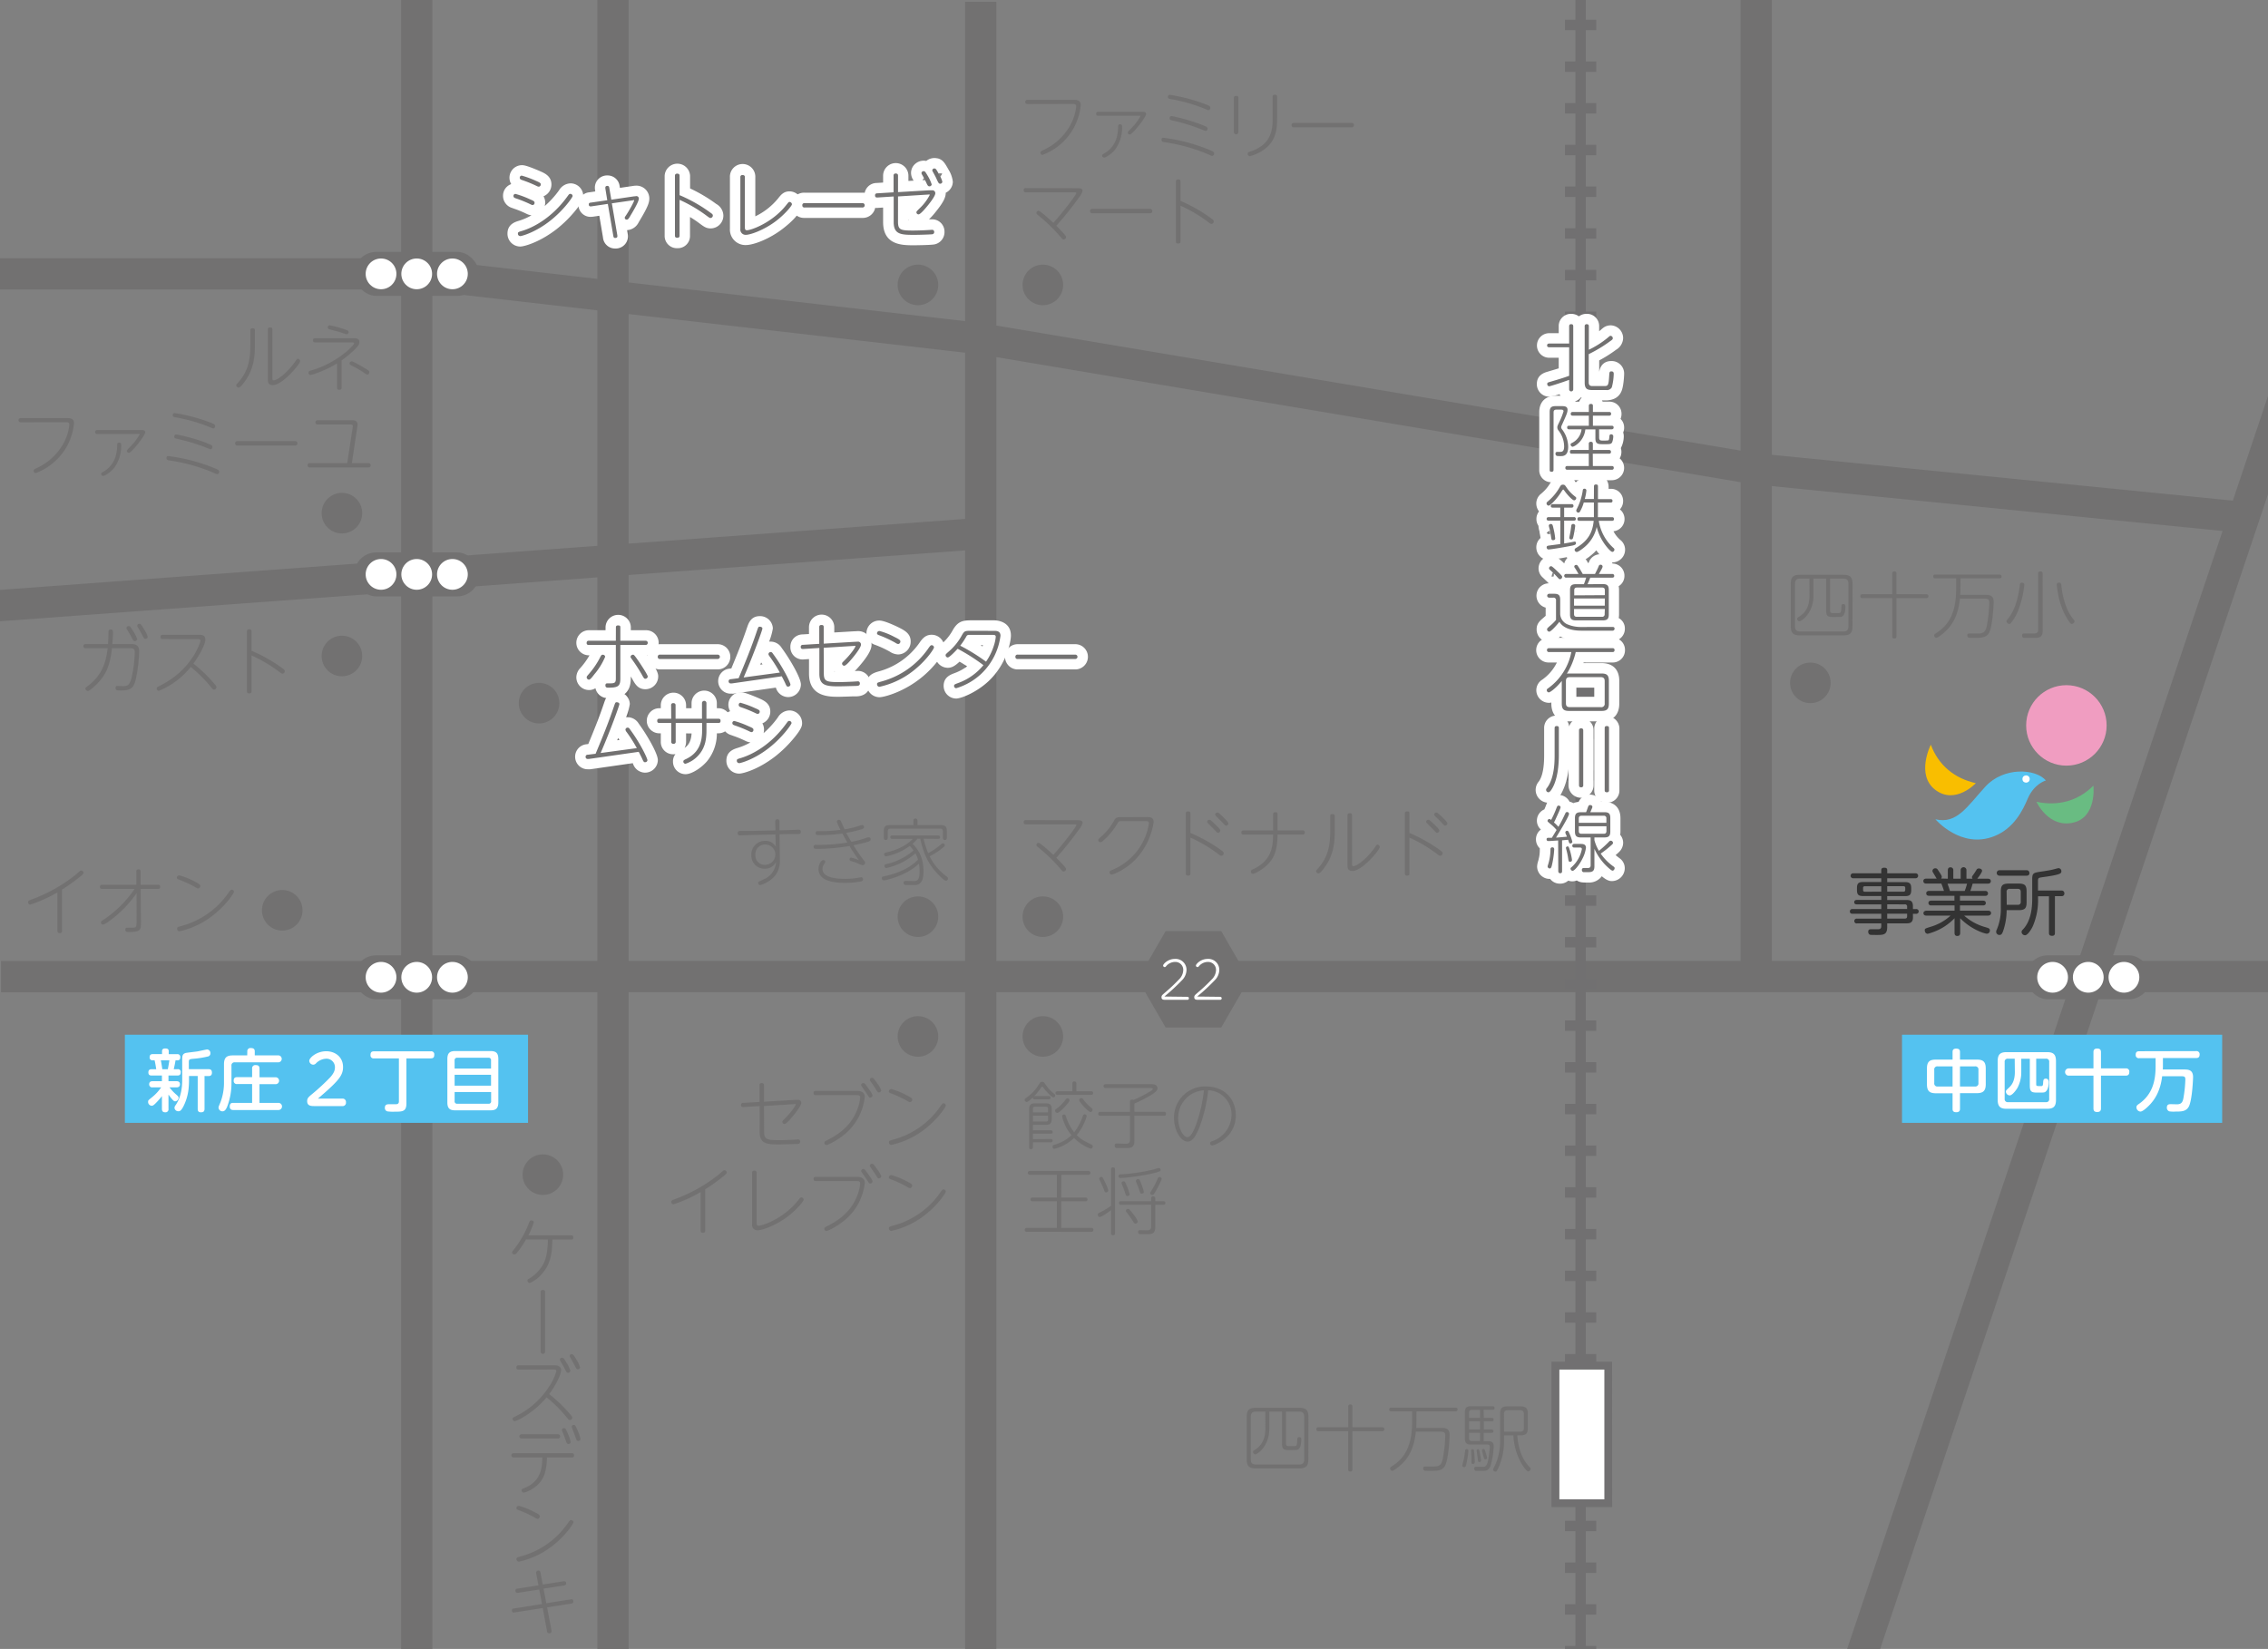 <svg xmlns="http://www.w3.org/2000/svg" viewBox="0 0 830.32 603.78"><rect x="0" y="0" width="830.32" height="603.78" fill="#808080" stroke="none"/><defs><style>.cls-1{fill:#727171;}.cls-2{fill:#717071;}.cls-3{fill:#fff;}.cls-4{fill:#f09dc1;}.cls-5{fill:#54c2f0;}.cls-6{fill:#69bc82;}.cls-7{fill:#f9be00;}.cls-8{fill:#333;}</style></defs><g id="レイヤー_2" data-name="レイヤー 2"><g id="下部抑え"><path class="cls-1" d="M830.32,145l-12.87,38.32L648.68,166.53V0H637.23V165l-56.66-9.52-3.81-.64-212-35.63V.66H353.32V117.59L230.15,103.43V0H218.7V102.12l-60.41-6.94V0H146.84V94.56H0V106H146.84v99.17L0,216v11.49l146.84-10.79v135.2H.36v11.45H146.84V603.78h11.45V363.31H218.7V603.78h11.45V363.31H353.32V603.78h11.45V363.31H757L676.25,603.78h12.09l80.75-240.47h61.23V351.86H772.94L830.32,181M218.7,351.86H158.29v-136l60.41-4.44Zm0-152-60.41,4.44V106.7l60.41,6.94Zm134.62,152H230.15V210.54l123.17-9Zm0-161.85-123.17,9.05V115l123.17,14.15ZM637.23,351.86H364.77V130.77l212,35.63,3.81.64,56.66,9.52Zm123.63,0H648.68V178l165,16.43Z"/><polygon class="cls-2" points="580.57 11.04 580.57 22.49 584.39 22.49 584.39 26.3 580.57 26.3 580.57 37.76 584.39 37.76 584.39 41.57 580.57 41.57 580.57 53.02 584.39 53.02 584.39 56.84 580.57 56.84 580.57 68.29 584.39 68.29 584.39 72.11 580.57 72.11 580.57 83.56 584.39 83.56 584.39 87.38 580.57 87.38 580.57 98.83 584.39 98.83 584.39 102.64 580.57 102.64 580.57 114.1 584.39 114.1 584.39 117.91 580.57 117.91 580.57 129.36 584.39 129.36 584.39 133.18 580.57 133.18 580.57 144.63 584.39 144.63 584.39 148.45 580.57 148.45 580.57 159.9 584.39 159.9 584.39 163.72 580.57 163.72 580.57 175.17 584.39 175.17 584.39 178.98 580.57 178.98 580.57 190.44 584.39 190.44 584.39 194.25 580.57 194.25 580.57 205.7 584.39 205.7 584.39 209.52 580.57 209.52 580.57 220.97 584.39 220.97 584.39 224.79 580.57 224.79 580.57 236.24 584.39 236.24 584.39 240.06 580.57 240.06 580.57 251.51 584.39 251.51 584.39 255.32 580.57 255.32 580.57 266.77 584.39 266.77 584.39 270.59 580.57 270.59 580.57 282.04 584.39 282.04 584.39 285.86 580.57 285.86 580.57 297.31 584.39 297.31 584.39 301.13 580.57 301.13 580.57 312.58 584.39 312.58 584.39 316.4 580.57 316.4 580.57 327.85 584.39 327.85 584.39 331.66 580.57 331.66 580.57 343.11 584.39 343.11 584.39 346.93 580.57 346.93 580.57 358.38 584.39 358.38 584.39 362.2 580.57 362.2 580.57 373.65 584.39 373.65 584.39 377.47 580.57 377.47 580.57 388.92 584.39 388.92 584.39 392.74 580.57 392.74 580.57 404.19 584.39 404.19 584.39 408 580.57 408 580.57 419.46 584.39 419.46 584.39 423.27 580.57 423.27 580.57 434.72 584.39 434.72 584.39 438.54 580.57 438.54 580.57 449.99 584.39 449.99 584.39 453.81 580.57 453.81 580.57 465.26 584.39 465.26 584.39 469.08 580.57 469.08 580.57 480.53 584.39 480.53 584.39 484.34 580.57 484.34 580.57 495.8 584.39 495.8 584.39 499.61 580.57 499.61 580.57 511.06 584.39 511.06 584.39 514.88 580.57 514.88 580.57 526.33 584.39 526.33 584.39 530.15 580.57 530.15 580.57 541.6 584.39 541.6 584.39 545.42 580.57 545.42 580.57 556.87 584.39 556.87 584.39 560.68 580.57 560.68 580.57 572.13 584.39 572.13 584.39 575.95 580.57 575.95 580.57 587.4 584.39 587.4 584.39 591.22 580.57 591.22 580.57 602.67 584.39 602.67 584.39 603.78 572.94 603.78 572.94 602.67 576.76 602.67 576.76 591.22 572.94 591.22 572.94 587.4 576.76 587.4 576.76 575.95 572.94 575.95 572.94 572.13 576.76 572.13 576.76 560.68 572.94 560.68 572.94 556.87 576.76 556.87 576.76 545.42 572.94 545.42 572.94 541.6 576.76 541.6 576.76 530.15 572.94 530.15 572.94 526.33 576.76 526.33 576.76 514.88 572.94 514.88 572.94 511.06 576.76 511.06 576.76 499.61 572.94 499.61 572.94 495.8 576.76 495.8 576.76 484.34 572.94 484.34 572.94 480.53 576.76 480.53 576.76 469.08 572.94 469.08 572.94 465.26 576.76 465.26 576.76 453.81 572.94 453.81 572.94 449.99 576.76 449.99 576.76 438.54 572.94 438.54 572.94 434.72 576.76 434.72 576.76 423.27 572.94 423.27 572.94 419.46 576.76 419.46 576.76 408 572.94 408 572.94 404.19 576.76 404.19 576.76 392.74 572.94 392.74 572.94 388.92 576.76 388.92 576.76 377.47 572.94 377.47 572.94 373.65 576.76 373.65 576.76 362.2 572.94 362.2 572.94 358.38 576.76 358.38 576.76 346.93 572.94 346.93 572.94 343.11 576.76 343.11 576.76 331.66 572.94 331.66 572.94 327.85 576.76 327.85 576.76 316.4 572.94 316.4 572.94 312.58 576.76 312.58 576.76 301.13 572.94 301.13 572.94 297.31 576.76 297.31 576.76 285.86 572.94 285.86 572.94 282.04 576.76 282.04 576.76 270.59 572.94 270.59 572.94 266.77 576.76 266.77 576.76 255.32 572.94 255.32 572.94 251.51 576.76 251.51 576.76 240.06 572.94 240.06 572.94 236.24 576.76 236.24 576.76 224.79 572.94 224.79 572.94 220.97 576.76 220.97 576.76 209.52 572.94 209.52 572.94 205.7 576.76 205.7 576.76 194.25 572.94 194.25 572.94 190.44 576.76 190.44 576.76 178.98 572.94 178.98 572.94 175.17 576.76 175.17 576.76 163.72 572.94 163.72 572.94 159.9 576.76 159.9 576.76 148.45 572.94 148.45 572.94 144.63 576.76 144.63 576.76 133.18 572.94 133.18 572.94 129.36 576.76 129.36 576.76 117.91 572.94 117.91 572.94 114.1 576.76 114.1 576.76 102.64 572.94 102.64 572.94 98.83 576.76 98.83 576.76 87.38 572.94 87.38 572.94 83.56 576.76 83.56 576.76 72.11 572.94 72.11 572.94 68.29 576.76 68.29 576.76 56.84 572.94 56.84 572.94 53.02 576.76 53.02 576.76 41.57 572.94 41.57 572.94 37.76 576.76 37.76 576.76 26.3 572.94 26.3 572.94 22.49 576.76 22.49 576.76 11.04 572.94 11.04 572.94 7.22 576.76 7.22 576.76 0 580.57 0 580.57 7.22 584.39 7.22 584.39 11.04 580.57 11.04"/><path class="cls-1" d="M279.74,414.12c0,3,.7,3.37,5.43,3.37,2,0,4.32-.11,5.71-.19l1.23-.08a.71.71,0,0,1,.83.75c0,.72-.4.91-1.28.93-1,0-5.61.16-6.55.16-4.73,0-7-.42-7-4.67V405l-5.93.37c-.27,0-.88.06-.88-.74a.69.69,0,0,1,.77-.78l6-.37v-6.07a.71.71,0,0,1,.8-.83c.72,0,.83.4.83.83v6l11.33-.67c.29,0,.78,0,1.12,0a1.06,1.06,0,0,1,1.2,1.07c0,1.17-2.72,4.51-3.95,5.9-.56.64-1.66,1.85-2.19,1.85a.8.8,0,0,1-.78-.78c0-.29.06-.35.65-.93,3.15-3.13,4.24-5.21,4.24-5.43s-.16-.16-.48-.13l-11.14.69Z"/><path class="cls-1" d="M298.66,401c-.27,0-.8,0-.8-.78a.7.7,0,0,1,.8-.77h15.18c.45,0,2.75,0,2.75,2.21a20.55,20.55,0,0,1-7.06,13.42c-2.83,2.45-6.38,4.19-7,4.19a.77.77,0,0,1-.72-.8c0-.43.27-.59.64-.78,3-1.54,9-4.54,11.57-11.88a15.14,15.14,0,0,0,.88-3.88c0-.93-.61-.93-1.47-.93Zm18.68-3.26c.53.72,2.11,2.83,2.11,3.42a.88.88,0,0,1-.89.74c-.37,0-.45-.16-1.33-1.57-.48-.75-1.26-1.82-1.82-2.65a.7.7,0,0,1-.13-.42.76.76,0,0,1,.88-.67C316.53,396.62,316.61,396.73,317.34,397.72Zm3.92-.91a9,9,0,0,1,1.37,2.43.89.89,0,0,1-.86.75c-.4,0-.51-.16-1.47-1.74-.24-.4-1.39-2-1.71-2.48a.71.71,0,0,1,.75-1.1C319.74,394.72,319.9,394.91,321.26,396.81Z"/><path class="cls-1" d="M331.63,400.9c2.06,1,2.33,1.28,2.33,1.73a.92.92,0,0,1-.81.94,2.93,2.93,0,0,1-1.07-.48,41,41,0,0,0-6-2.78c-.35-.14-.69-.3-.69-.7a.87.87,0,0,1,1-.8A24.82,24.82,0,0,1,331.63,400.9Zm14.64,3.9c0,.48-2.43,4.24-6.49,7.66a30.52,30.52,0,0,1-13.44,6.76.9.9,0,0,1-.91-.93c0-.56.06-.59,2-1.12A30.48,30.48,0,0,0,344,405.49c.85-1.23,1.07-1.5,1.44-1.5A.88.88,0,0,1,346.27,404.8Z"/><path class="cls-1" d="M258.18,450.55a.74.74,0,0,1-.83.86c-.85,0-.85-.59-.85-.86V436.5a49.76,49.76,0,0,1-10,4.49.84.84,0,0,1-.74-.88c0-.48.18-.56,1.25-1a57.91,57.91,0,0,0,15.82-8.79c.67-.54.8-.67,1.76-1.53a1.06,1.06,0,0,1,.64-.29.82.82,0,0,1,.83.77c0,.35-.19.54-.69,1a65.12,65.12,0,0,1-7.19,5.21Z"/><path class="cls-1" d="M277,447.51c0,.72,0,1.31.74,1.31,1.5,0,9.22-2.7,14.35-9.17.86-1.07.94-1.2,1.23-1.2a.93.93,0,0,1,.91.86c0,.56-2.54,3.58-5.66,6-4.41,3.39-9.52,5.18-11.23,5.18a1.94,1.94,0,0,1-2-2.21V429.47a.72.72,0,0,1,.8-.83c.86,0,.86.59.86.83Z"/><path class="cls-1" d="M298.66,432.47c-.27,0-.8,0-.8-.78a.7.7,0,0,1,.8-.77h15.18c.45,0,2.75,0,2.75,2.21a20.55,20.55,0,0,1-7.06,13.42c-2.83,2.45-6.38,4.19-7,4.19a.77.77,0,0,1-.72-.8c0-.43.27-.59.64-.78,3-1.54,9-4.54,11.57-11.88a15.14,15.14,0,0,0,.88-3.88c0-.93-.61-.93-1.47-.93Zm18.68-3.26c.53.72,2.11,2.83,2.11,3.42a.88.88,0,0,1-.89.74c-.37,0-.45-.16-1.33-1.57-.48-.75-1.26-1.82-1.82-2.65a.7.7,0,0,1-.13-.42.76.76,0,0,1,.88-.67C316.53,428.11,316.61,428.22,317.34,429.21Zm3.92-.91a9,9,0,0,1,1.37,2.43.89.89,0,0,1-.86.75c-.4,0-.51-.16-1.47-1.74-.24-.4-1.39-2-1.71-2.48a.71.71,0,0,1,.75-1.1C319.74,426.21,319.9,426.4,321.26,428.3Z"/><path class="cls-1" d="M331.63,432.39c2.06,1,2.32,1.28,2.32,1.73a.92.92,0,0,1-.8.94,2.86,2.86,0,0,1-1.07-.48,41,41,0,0,0-6-2.78c-.35-.14-.7-.3-.7-.7a.88.88,0,0,1,1-.8A25,25,0,0,1,331.63,432.39Zm14.64,3.9c0,.48-2.43,4.24-6.49,7.66a30.52,30.52,0,0,1-13.44,6.76.9.9,0,0,1-.91-.93c0-.56.05-.59,2-1.12A30.48,30.48,0,0,0,344,437c.85-1.23,1.06-1.5,1.44-1.5A.88.88,0,0,1,346.27,436.29Z"/><path class="cls-1" d="M383.92,401.32a.63.63,0,0,1,.72.62c0,.59-.56.59-.72.59h-5.05c-.24,0-.8,0-.72-.67-.48.43-1.82,1.65-2.27,1.65a.78.78,0,0,1-.72-.8c0-.34.08-.37,1.2-1.2a15.74,15.74,0,0,0,3.85-4.25c.51-.83.67-1.12,1.33-1.12s.64.13,1.53,1.39a14.14,14.14,0,0,0,2.88,3,.75.75,0,0,1,.35.61.67.67,0,0,1-.62.7c-.77,0-3.23-2.91-3.5-3.32s-.4-.58-.61-.58-.24.05-.67.64a20.12,20.12,0,0,1-2.24,2.75l.21,0Zm.72,15.74c.14,0,.72,0,.72.61a.62.62,0,0,1-.72.62h-6.49V420c0,.24,0,.77-.69.77s-.7-.4-.7-.77V406.21c0-1.57.54-2.19,2.16-2.19h3.93c1.63,0,2.19.56,2.19,2.19v3.5c0,1.58-.53,2.17-2.19,2.17h-4.7v2h6.49c.19,0,.72,0,.72.62s-.48.61-.72.61h-6.49v2Zm-6.49-9.73h5.53V406c0-.48-.19-.75-.72-.75H378.9a.66.66,0,0,0-.75.75Zm5.53,1.18h-5.53v2.16H383a.64.64,0,0,0,.72-.74Zm12.69.27c.14-.4.27-.75.7-.75a.72.72,0,0,1,.77.72,20.18,20.18,0,0,1-3.63,6.89c1.49,1.5,2.14,1.85,5.42,3.5.32.16.43.3.43.62a.8.8,0,0,1-.78.85,16.28,16.28,0,0,1-6.06-3.95,15.9,15.9,0,0,1-7.16,4,.71.71,0,0,1-.72-.77c0-.49.32-.62.64-.7a15,15,0,0,0,6.3-3.53,16.28,16.28,0,0,1-3.44-6.89.7.7,0,0,1,.75-.67c.42,0,.53.3.61.51a17.26,17.26,0,0,0,3.07,6A20,20,0,0,0,396.37,408.78Zm-4.81-5.88c0,.75-3.63,4.62-4.49,4.62a.92.92,0,0,1-.8-.85c0-.3.06-.32.83-.91a15.66,15.66,0,0,0,3.07-3.21.77.77,0,0,1,.78-.37A.78.78,0,0,1,391.56,402.9Zm7.88-3.31a.64.64,0,0,1,.75.64.64.64,0,0,1-.75.67H387.21c-.19,0-.78,0-.78-.65s.59-.66.78-.66h5.37v-2.78a.75.75,0,1,1,1.49,0v2.78Zm-3.52,2.51c.32,0,.4.1,1,.91a14.39,14.39,0,0,0,2.27,2.35c.72.59.8.67.8,1a.84.84,0,0,1-.77.83c-.72,0-4.12-3.61-4.12-4.36A.78.78,0,0,1,395.92,402.1Z"/><path class="cls-1" d="M415.29,417.7c0,2.38-1,2.67-2.91,2.67h-3.64c-.45-.05-.66-.58-.66-.9,0-.75.56-.75.8-.75.53,0,2.86.08,3.34.08.74,0,1.47-.16,1.47-1.39v-8.85H402.76a.72.72,0,1,1,0-1.44h10.93v-3.66a.69.69,0,0,1,.77-.8c.16,0,.35,0,.59.08a52.71,52.71,0,0,0,5.77-2.94c.75-.45,1.2-.75,1.2-1.07s-.24-.32-.93-.32H404.82a.69.69,0,0,1-.81-.69c0-.7.57-.7.81-.73h16.24a5.58,5.58,0,0,1,1.76.16,1.41,1.41,0,0,1,.94,1.26c0,.86-.62,1.52-2.57,2.7a59.74,59.74,0,0,1-5.9,3v3h10.82c.27,0,.77,0,.77.72s-.42.72-.77.72H415.29Z"/><path class="cls-1" d="M439,413.08c-1.21,2.94-2.46,4.94-4.2,4.94-2.46,0-5-4-5-8.76a11.38,11.38,0,0,1,11.76-11.44c6.62,0,10.87,4.57,10.87,10.5,0,8.37-7.91,11.09-8.6,11.09a.77.77,0,0,1-.8-.8c0-.45.16-.53,1-.83a10.36,10.36,0,0,0,6.84-9.51,8.91,8.91,0,0,0-3.5-7.27,8.82,8.82,0,0,0-5.05-1.79A54.83,54.83,0,0,1,439,413.08Zm-7.67-3.69c0,3.64,1.84,7,3.39,7,1.36,0,2.62-3,3.39-5.24a55.09,55.09,0,0,0,2.65-11.91A10,10,0,0,0,431.35,409.39Z"/><path class="cls-1" d="M388.52,438.5h8.84a.66.66,0,0,1,.78.67c0,.7-.54.7-.78.7h-8.84v9.75h11c.22,0,.78,0,.78.69s-.54.73-.78.73H375.93a.65.65,0,0,1-.75-.73.64.64,0,0,1,.75-.69h11v-9.75h-8.87a.65.65,0,0,1-.77-.67.66.66,0,0,1,.77-.7h8.87v-8.33H377a.71.71,0,1,1,0-1.42h21.51a.71.71,0,1,1,0,1.42h-9.94Z"/><path class="cls-1" d="M406.74,428.22c0-.4.11-.75.69-.75s.78.13.78.75v23.32c0,.32,0,.75-.72.75s-.75-.35-.75-.75v-8.41c-1.87,1.41-3.61,2.48-4.11,2.48a.75.75,0,0,1-.73-.8c0-.45.14-.53.94-.94a22.35,22.35,0,0,0,3.9-2.37Zm-2.54,3.93a17.38,17.38,0,0,1,1.55,3.74.81.81,0,0,1-.85.72c-.4,0-.43-.11-.81-1.15a28,28,0,0,0-1.2-2.73c-.45-.88-.48-.93-.48-1.09a.8.8,0,0,1,.7-.7C403.53,430.89,403.69,431.1,404.2,432.15ZM424.32,429c-3.69,1.3-12.29,2.35-14.08,2.35a.64.64,0,0,1-.75-.7c0-.59.46-.61.75-.64a67.74,67.74,0,0,0,12.24-1.82c.26-.08,1.49-.5,1.68-.5a.73.73,0,0,1,.75.72C424.91,428.73,424.59,428.89,424.32,429Zm-13.89,12.15c-.19,0-.75,0-.75-.64a.64.64,0,0,1,.75-.67h11v-1a.67.67,0,0,1,.75-.77c.74,0,.74.53.77.77v1h2.94c.21,0,.75,0,.75.67s-.54.64-.75.64h-2.94v8.07c0,2.19-.85,2.7-2.7,2.7h-2.75a.76.76,0,0,1-.83-.8c0-.67.48-.67.78-.67l2.51.05c.8,0,1.47-.24,1.47-1.39v-8Zm1.92-7.32a18.37,18.37,0,0,1,1.2,3.45c0,.48-.45.67-.83.67s-.45,0-.93-1.5c-.24-.69-.43-1.26-.94-2.51-.21-.54-.24-.59-.24-.72a.68.68,0,0,1,.73-.64C411.71,432.55,411.82,432.57,412.35,433.8Zm1.42,9.38c1.63,1.84,2.75,3.61,2.75,4.06a.86.86,0,0,1-.83.78c-.37,0-.43-.11-1-1a32.33,32.33,0,0,0-2.27-3.18.81.81,0,0,1-.24-.5.77.77,0,0,1,.83-.7C413.26,442.59,413.42,442.78,413.77,443.18Zm4.11-9.59a17.16,17.16,0,0,1,.88,2.8c0,.48-.48.64-.77.64-.46,0-.48-.08-.94-1.41-.26-.83-.4-1.15-1-2.57-.19-.48-.21-.53-.21-.66a.75.75,0,0,1,.8-.67C417.11,431.72,417.24,431.9,417.88,433.59Zm7.43-1.93A28.1,28.1,0,0,1,423.2,436c-.8,1.47-1,1.55-1.36,1.55a.75.75,0,0,1-.75-.67c0-.16.05-.27.56-1.07a29.62,29.62,0,0,0,2.22-4.33.66.66,0,0,1,.64-.48A.79.79,0,0,1,425.31,431.66Z"/><path class="cls-1" d="M394.33,300.34c1,0,2,0,2,1a6.43,6.43,0,0,1-1.26,2.33,124.68,124.68,0,0,1-8.34,10.42c.67.69,1.93,1.95,2.84,3,.56.67.72.85.72,1.18a.92.92,0,0,1-.91.85c-.32,0-.37-.08-1-.8a60.61,60.61,0,0,0-8.34-8.1c-.4-.32-.61-.5-.61-.82a.79.79,0,0,1,.75-.78c.72,0,4.17,3.23,5.45,4.41,3.5-3.85,8.42-10.31,8.42-10.9,0-.27-.08-.27-1-.27H375.6c-.51,0-.83-.19-.83-.77a.71.71,0,0,1,.83-.78Z"/><path class="cls-1" d="M420,299.17c.75,0,2.35,0,2.35,1.84a25.19,25.19,0,0,1-7.18,14.24c-3.61,3.42-7.62,5-8.21,5a.8.8,0,0,1-.75-.83c0-.48.17-.56,1.45-1.09a22.06,22.06,0,0,0,11.22-11,20.82,20.82,0,0,0,1.74-5.91c0-.75-.62-.75-1.15-.75h-9.19c-.67,0-.78.17-1.23.94a25.39,25.39,0,0,1-5.4,6.41,1.37,1.37,0,0,1-.77.4.86.86,0,0,1-.81-.8c0-.32.16-.45,1.39-1.57a21,21,0,0,0,4.49-5.75c.67-1.09,1.23-1.09,2.94-1.09Z"/><path class="cls-1" d="M435.82,319.82c0,.24,0,.8-.83.8s-.85-.48-.85-.8V297.91c0-.24,0-.8.82-.8s.86.4.86.8V305A58.3,58.3,0,0,1,447,311.24c.83.62,1,.83,1,1.2a.89.89,0,0,1-.83.91c-.34,0-.48-.1-1.76-1.07a51.51,51.51,0,0,0-9.59-5.58Zm8.47-18.54c.59.56,2.48,2.29,2.48,2.85a.91.91,0,0,1-.82.83c-.3,0-.43-.16-1.61-1.41-.32-.35-1.87-1.85-2.16-2.17a.62.62,0,0,1-.24-.48.77.77,0,0,1,.75-.72C443.09,300.18,443.22,300.29,444.29,301.28Zm3-2.6c.75.73,2.43,2.3,2.43,2.84a.89.89,0,0,1-.83.8c-.32,0-.45-.16-1.71-1.52-.32-.33-1.79-1.77-2.08-2.06a.83.83,0,0,1-.22-.48.75.75,0,0,1,.75-.72C446.05,297.54,446.19,297.64,447.31,298.68Z"/><path class="cls-1" d="M476.89,304.05a.7.7,0,0,1,.8.78.69.69,0,0,1-.8.75h-9.17c-.1,5.15-.8,8.81-4.78,12-1.36,1.09-3.53,2.38-4.25,2.38a.78.78,0,0,1-.75-.81c0-.45.16-.56.88-.9,7-3.32,7.17-8.61,7.27-12.64H455.27c-.24,0-.8,0-.8-.75s.4-.78.8-.78h10.82v-5.87c0-.35.08-.8.78-.8s.85.18.85.8v5.87Z"/><path class="cls-1" d="M487,298.9c0-.3,0-.8.75-.8.56,0,.91.13.91.8v5.37c0,3.26-.22,7.56-2.6,11.62-.64,1.1-2.53,3.93-3.39,3.93a.85.85,0,0,1-.83-.83c0-.27.06-.32.56-.88,3.8-4.14,4.6-8.55,4.6-13.84ZM495,316.16c0,.69,0,1,.48,1,1.36,0,5.26-3,8.12-7.24.32-.48.46-.64.72-.64a.92.92,0,0,1,.83.83c0,1.12-6.49,8.81-10,8.81-1.82,0-1.82-1.28-1.82-2.19V298.58c0-.43.11-.8.78-.8s.88.1.88.8Z"/><path class="cls-1" d="M516,319.82c0,.24,0,.8-.83.8s-.86-.48-.86-.8V297.91c0-.24,0-.8.83-.8s.86.4.86.8V305a58.3,58.3,0,0,1,11.14,6.25c.83.62,1,.83,1,1.2a.9.9,0,0,1-.83.91c-.35,0-.48-.1-1.76-1.07A51.84,51.84,0,0,0,516,306.7Zm8.47-18.54c.58.56,2.48,2.29,2.48,2.85a.91.91,0,0,1-.83.83c-.29,0-.43-.16-1.6-1.41-.32-.35-1.87-1.85-2.16-2.17a.63.63,0,0,1-.25-.48.78.78,0,0,1,.75-.72C523.24,300.18,523.38,300.29,524.45,301.28Zm3-2.6c.75.73,2.44,2.3,2.44,2.84a.89.89,0,0,1-.83.8c-.32,0-.46-.16-1.71-1.52-.32-.33-1.79-1.77-2.09-2.06a.82.82,0,0,1-.21-.48.75.75,0,0,1,.75-.72C526.21,297.54,526.34,297.64,527.46,298.68Z"/><circle class="cls-1" cx="336.06" cy="379.51" r="7.43"/><path class="cls-1" d="M285.51,314.93a8.74,8.74,0,0,1-1.68,5.64,11.33,11.33,0,0,1-5.5,3.53.77.77,0,0,1-.75-.8c0-.38,0-.38,1.81-1.23a7.3,7.3,0,0,0,4.71-6.34,4.63,4.63,0,0,1-4.2,2.36,4.79,4.79,0,0,1-4.83-5,5,5,0,0,1,5.1-5.21A4.23,4.23,0,0,1,284,310l-.1-4.46-8.82.21c-.64,0-3.53.14-4.11.14-.33,0-.91-.06-.91-.8a.76.76,0,0,1,.88-.83h3.95l9-.19-.08-3.31a.71.71,0,0,1,.77-.78.72.72,0,0,1,.78.78l0,3.28,3.26-.08c.61,0,3.25-.16,3.79-.16a.69.69,0,0,1,.77.78c0,.77-.56.83-1,.83h-3.61l-3.18.08Zm-5.37-5.69a3.51,3.51,0,0,0-3.58,3.8,3.37,3.37,0,0,0,3.53,3.63,3.79,3.79,0,0,0,3.77-3.82A3.65,3.65,0,0,0,280.14,309.24Z"/><path class="cls-1" d="M311.67,308.25a36.77,36.77,0,0,0,5.13-1.33,4.08,4.08,0,0,1,1.31-.35.72.72,0,0,1,.64.77c0,.49-.37.7-1.07.91-1.36.43-4.06,1-5.23,1.26.85,1.41,2.48,3.79,3.34,4.91s.93,1.18.93,1.5a1,1,0,0,1-.91.91,13.37,13.37,0,0,1-1.65-.61,14.55,14.55,0,0,0-2.57-.91c-.37-.11-.56-.27-.56-.62a.61.61,0,0,1,.56-.67,20.13,20.13,0,0,1,2.83.91c-1.76-2.43-2.91-4.27-3.42-5.15a72.37,72.37,0,0,1-11.94,1.06c-.64,0-1.2,0-1.2-.77a.66.66,0,0,1,.77-.72,60.08,60.08,0,0,0,11.6-.86c-.72-1.25-1.2-2.11-1.82-3.28a62.09,62.09,0,0,1-8.09.58c-1.26,0-1.71,0-1.71-.74s.56-.72,1-.72a54.72,54.72,0,0,0,8.09-.46,23.82,23.82,0,0,1-1.33-2.94.77.77,0,0,1,.83-.72c.4,0,.53.19.74.64s1.07,2.41,1.26,2.81a31.67,31.67,0,0,0,5.42-1.29,3.49,3.49,0,0,1,1-.26.73.73,0,0,1,.72.72c0,.48-.46.67-.89.8a45.13,45.13,0,0,1-5.66,1.34C310.44,306.09,311,307.18,311.67,308.25Zm-2.3,13.55a28.52,28.52,0,0,0,4.36-.32c.1,0,1.44-.27,1.52-.27a.72.72,0,0,1,.7.78c0,.69-.57.77-1.5.9a34.11,34.11,0,0,1-5.08.38c-4,0-9.72-.59-9.72-5.1,0-1.47.91-3.24,1.76-3.24a.67.67,0,0,1,.72.64,5.32,5.32,0,0,1-.45.89,2.85,2.85,0,0,0-.56,1.73C301.12,321.48,306.54,321.8,309.37,321.8Z"/><path class="cls-1" d="M338.15,307.13a31.2,31.2,0,0,0,1.65,5.26,23.74,23.74,0,0,0,4.84-3.34.84.84,0,0,1,.54-.24.71.71,0,0,1,.72.67c0,.3-.14.43-.81,1a27.54,27.54,0,0,1-4.75,3.07,20.32,20.32,0,0,0,6.33,7.46.89.89,0,0,1,.38.67.77.77,0,0,1-.75.82c-.48,0-1.74-1.2-2.25-1.71-3.55-3.5-5.85-7.4-7.13-13.65h-1.07a12,12,0,0,1-1.76,1.82c1.92,1.95,4,4.73,4,10.12,0,1.34,0,5-3.18,5h-3.13c-.56,0-1-.27-1-.83s.51-.69.75-.69l3.12.05c1.5,0,2-.91,2-3.53a15.92,15.92,0,0,0-.25-2.83c-4.64,4.52-12.39,6.12-12.79,6.12a.77.77,0,0,1-.78-.83c0-.51.38-.59.64-.64,6.36-1.26,10.32-3.74,12.61-6.12a9.61,9.61,0,0,0-.93-2.32,23.69,23.69,0,0,1-10.63,5.37.7.7,0,0,1-.7-.75c0-.51.37-.61.62-.67a22.71,22.71,0,0,0,10-5,15.9,15.9,0,0,0-1.36-1.66,22.1,22.1,0,0,1-8.65,3.82.71.71,0,0,1-.73-.77c0-.48.38-.56.59-.62,4.17-.9,7.75-2.69,9.86-5h-7.45c-.16,0-.75,0-.75-.61a.64.64,0,0,1,.75-.65h16.69c.17,0,.78,0,.78.65s-.61.61-.78.61Zm6.3-5c1.63,0,2.19.54,2.19,2.17v2.56a.72.72,0,1,1-1.44,0v-2.4c0-.67-.29-1.05-1-1.05H326c-.72,0-1,.38-1,1.05v2.4a.72.72,0,1,1-1.44,0v-2.56c0-1.58.53-2.17,2.16-2.17h8.68v-1.68a.75.75,0,1,1,1.5,0v1.68Z"/><circle class="cls-1" cx="336.06" cy="335.66" r="7.43"/><circle class="cls-1" cx="336.06" cy="104.33" r="7.43"/><path class="cls-1" d="M91.66,121c0-.29,0-.8.75-.8.56,0,.91.13.91.8v5.37c0,3.26-.22,7.56-2.6,11.62-.64,1.1-2.53,3.93-3.39,3.93a.85.85,0,0,1-.83-.83c0-.27.06-.32.56-.88,3.8-4.14,4.6-8.55,4.6-13.84Zm8.07,17.26c0,.69,0,1,.48,1,1.36,0,5.26-3,8.12-7.24.32-.48.46-.64.72-.64a.92.92,0,0,1,.83.83c0,1.12-6.49,8.81-10,8.81-1.82,0-1.82-1.28-1.82-2.19V120.72c0-.43.11-.8.78-.8s.88.1.88.8Z"/><path class="cls-1" d="M125.06,141.88c0,.51-.19.83-.83.83s-.83-.24-.83-.83v-8.82c-3.53,2.27-8.87,4.22-9.73,4.22a.76.76,0,0,1-.72-.82c0-.54.27-.62,1.1-.86,9-2.54,15.6-9.06,15.6-9.91,0-.3-.37-.3-.8-.3H115.41c-.4,0-.83-.08-.83-.77s.38-.75.83-.75h14.24c.59,0,1.93,0,1.93,1.39,0,.62-.19,1.23-1.9,2.89a41.36,41.36,0,0,1-4.62,3.82Zm-4.3-22.76a40.6,40.6,0,0,1,5.95,1.65c.62.22.91.38.91.83a.74.74,0,0,1-.67.8c-.26,0-2.75-.88-3.28-1l-3-.8c-.42-.11-.66-.3-.66-.72A.7.7,0,0,1,120.76,119.12Zm8,13.17c.56,0,4.41,2.3,5.05,2.67,1.2.72,1.39.88,1.39,1.31s-.24.88-.7.88c-.24,0-.4-.08-1.52-.85a40.69,40.69,0,0,0-4.33-2.49c-.4-.21-.67-.35-.67-.72A.83.83,0,0,1,128.72,132.29Z"/><path class="cls-1" d="M7.63,154.64a.78.78,0,1,1,0-1.55H24.3c1.25,0,2.78,0,2.78,1.95a21.27,21.27,0,0,1-5.93,12.88,21.37,21.37,0,0,1-8.07,5.29.75.75,0,0,1-.75-.8c0-.43.19-.54,1.09-1a21.51,21.51,0,0,0,9.89-9.17,18.23,18.23,0,0,0,2.08-6.7c0-.94-.64-.94-1.47-.94Z"/><path class="cls-1" d="M35.6,158.92c-.37,0-.75-.14-.75-.7s.27-.75.75-.75H52c.8,0,1.18.35,1.18.8,0,1.13-5,7.54-6,7.54a.74.74,0,0,1-.72-.72c0-.24.13-.38,1.15-1.45A20.29,20.29,0,0,0,51.15,159c0-.1,0-.1-.67-.1Zm1.45,14.64c0-.38.24-.51.72-.78a9.76,9.76,0,0,0,4.86-7,16,16,0,0,0,.27-2.46c0-.85,0-1.25.66-1.25s.81.35.81.91a13.64,13.64,0,0,1-2.52,8.28c-1.25,1.6-3.44,3-4.06,3A.73.73,0,0,1,37.05,173.56Z"/><path class="cls-1" d="M61.55,167A64.87,64.87,0,0,1,79,171.63c.9.4,1.23.56,1.23,1.07s-.27.91-.73.91c-.21,0-.32-.05-1.17-.43a63.51,63.51,0,0,0-16.38-4.59c-.59-.11-1-.22-1-.83S61.17,167,61.55,167ZM64,151.27a63.41,63.41,0,0,1,13,3.45c1.55.59,1.76.78,1.76,1.28,0,.32-.16.86-.67.86a1.87,1.87,0,0,1-.77-.24,58.87,58.87,0,0,0-13.2-3.82c-.67-.14-.88-.32-.88-.75A.68.68,0,0,1,64,151.27Zm11.7,11c1.53.59,2.06.8,2.06,1.33,0,.35-.16.89-.69.89-.19,0-1.53-.57-1.82-.67a69.11,69.11,0,0,0-10.64-3.18c-.37-.08-.8-.22-.8-.7s.22-.85.78-.85A68,68,0,0,1,75.73,162.23Z"/><path class="cls-1" d="M108,161.53a.81.81,0,1,1,0,1.61H86.93a.73.73,0,0,1-.83-.78.74.74,0,0,1,.83-.83Z"/><path class="cls-1" d="M129.14,156.38c.08-.51.06-.94-.8-.94h-12a.78.78,0,1,1,0-1.55H128.9c.56,0,2,0,2,1.58a4.43,4.43,0,0,1-.08.77l-2,13.34h6a.79.79,0,1,1,0,1.57h-21.4a.69.69,0,0,1-.8-.77c0-.75.5-.8.8-.8h13.7Z"/><circle class="cls-1" cx="125.18" cy="187.9" r="7.43"/><path class="cls-1" d="M22.7,340.81a.74.74,0,0,1-.83.86c-.85,0-.85-.59-.85-.86V326.76a50.07,50.07,0,0,1-10,4.49.85.85,0,0,1-.75-.88c0-.49.18-.57,1.25-1a57.39,57.39,0,0,0,15.82-8.79c.67-.53.8-.66,1.76-1.52a1.06,1.06,0,0,1,.65-.29.81.81,0,0,1,.82.77c0,.35-.18.54-.69,1a66.87,66.87,0,0,1-7.19,5.21Z"/><path class="cls-1" d="M37.45,325.48c-.27,0-.86,0-.86-.73,0-.58.27-.77.86-.77H49.93l0-4.81a.69.69,0,0,1,.72-.85c.8,0,.83.53.83.85l0,4.81h6.34c.24,0,.82,0,.82.69,0,.51-.16.81-.82.81H51.5l.11,12.34c0,2.65-.19,3.45-4.38,3.45-.7,0-1.36,0-1.36-.86,0-.67.45-.72.69-.72,2.27,0,2.7,0,3-.19s.45-.58.45-2.13L50,327.05a42.11,42.11,0,0,1-9.85,10.1,8,8,0,0,1-2.44,1.42.77.77,0,0,1-.74-.78c0-.4.18-.5.77-.91a41.43,41.43,0,0,0,11.54-11.4Z"/><path class="cls-1" d="M71,322.64c2,1.05,2.32,1.29,2.32,1.74a.92.92,0,0,1-.8.94,2.71,2.71,0,0,1-1.07-.49,41.85,41.85,0,0,0-6-2.77c-.35-.14-.7-.3-.7-.7a.86.86,0,0,1,1-.8A25.15,25.15,0,0,1,71,322.64Zm14.64,3.9c0,.49-2.43,4.25-6.5,7.67A30.46,30.46,0,0,1,65.75,341a.9.9,0,0,1-.91-.93c0-.56,0-.59,2-1.12a30.48,30.48,0,0,0,16.54-11.68c.86-1.23,1.07-1.5,1.45-1.5A.88.88,0,0,1,85.68,326.54Z"/><path class="cls-1" d="M31.33,237.33a.66.66,0,0,1-.78-.72c0-.64.35-.77.78-.77h8.23c.1-1.61.1-1.87.16-4.2,0-.61,0-1.15.8-1.15s.85.59.85,1.13c0,1.25-.18,3.44-.24,4.22h7.06c1.92,0,2.77.85,2.77,2.7a56.47,56.47,0,0,1-1.14,9.72c-.75,3.61-1.87,4.57-5.48,4.57-1.34,0-2.06,0-2.06-.86,0-.1,0-.8.7-.8.32,0,1.73.08,2,.08,1.52,0,2.56-.18,3.28-3.5a45.58,45.58,0,0,0,1.07-8.92c0-1.28-.45-1.5-2.19-1.5H41c-.64,5.27-1.55,10.13-7.45,14.86-.7.56-1.07.8-1.45.8a.91.91,0,0,1-.82-.86c0-.32.08-.37,1-1.06,5.77-4.33,6.63-9.86,7.14-13.74Zm17.28-6.46A13.61,13.61,0,0,1,50.22,234a.87.87,0,0,1-.86.75c-.48,0-.61-.32-1-1-.56-1.12-1.2-2.19-1.84-3.23a1.19,1.19,0,0,1-.22-.59.77.77,0,0,1,.94-.67C47.63,229.34,47.68,229.4,48.61,230.87Zm4.33-.14a10.78,10.78,0,0,1,1.15,2.46.81.81,0,0,1-.83.72c-.48,0-.59-.26-1-1a36.92,36.92,0,0,0-1.82-3.23,1.31,1.31,0,0,1-.21-.59.76.76,0,0,1,.91-.67C51.53,228.49,51.61,228.52,52.94,230.73Z"/><path class="cls-1" d="M59.57,234a.69.69,0,0,1-.8-.78c0-.75.5-.77.8-.77H72.82c.94,0,2.35,0,2.35,1.79s-2.38,6.12-4.38,8.73a52.23,52.23,0,0,1,7.91,7.67c.4.51.53.7.53,1a.88.88,0,0,1-.85.86c-.4,0-.59-.21-.94-.67a49.19,49.19,0,0,0-7.61-7.61,29.36,29.36,0,0,1-11.62,8.73.86.86,0,0,1-.83-.88c0-.37.13-.48,1-.91,12.05-5.85,15-16.16,15-16.48,0-.48-.21-.64-1.07-.64Z"/><path class="cls-1" d="M92.09,253.12c0,.3-.06.78-.83.78s-.86-.43-.86-.78V231.21c0-.29.06-.8.83-.8s.86.46.86.8v7.09a54.86,54.86,0,0,1,11.27,6.38c.72.51.91.7.91,1.07a.9.9,0,0,1-.83.91c-.35,0-.48-.11-1.76-1.07A52.61,52.61,0,0,0,92.09,240Z"/><circle class="cls-1" cx="103.33" cy="333.32" r="7.43"/><circle class="cls-1" cx="125.18" cy="240.2" r="7.43"/><circle class="cls-1" cx="381.79" cy="335.66" r="7.43"/><path class="cls-1" d="M376.21,38.1a.78.78,0,1,1,0-1.55h16.67c1.26,0,2.78,0,2.78,2a21.62,21.62,0,0,1-14,18.17.76.76,0,0,1-.75-.8c0-.43.19-.54,1.1-1a21.49,21.49,0,0,0,9.88-9.17A18.35,18.35,0,0,0,394,39c0-.94-.64-.94-1.47-.94Z"/><path class="cls-1" d="M402.05,42.38c-.38,0-.75-.14-.75-.7s.27-.75.75-.75h16.37c.81,0,1.18.35,1.18.8,0,1.13-5,7.54-6,7.54a.74.74,0,0,1-.72-.72c0-.24.13-.38,1.15-1.45a20.46,20.46,0,0,0,3.53-4.62c0-.1-.06-.1-.67-.1ZM403.49,57c0-.38.24-.51.72-.78a9.73,9.73,0,0,0,4.86-7,16,16,0,0,0,.27-2.46c0-.85,0-1.25.67-1.25s.8.35.8.91a13.69,13.69,0,0,1-2.51,8.28c-1.26,1.6-3.45,3-4.06,3A.74.74,0,0,1,403.49,57Z"/><path class="cls-1" d="M425.85,50.44a64.69,64.69,0,0,1,17.42,4.65c.91.4,1.23.56,1.23,1.07s-.26.91-.72.91c-.21,0-.32,0-1.17-.43a63.62,63.62,0,0,0-16.38-4.59c-.59-.11-1-.22-1-.83S425.48,50.44,425.85,50.44Zm2.49-15.71a63.58,63.58,0,0,1,13,3.45c1.55.59,1.76.78,1.76,1.28,0,.32-.16.86-.67.86a1.87,1.87,0,0,1-.77-.24,59.56,59.56,0,0,0-13.2-3.82c-.67-.14-.88-.32-.88-.75A.68.68,0,0,1,428.34,34.73Zm11.7,11c1.52.59,2.06.8,2.06,1.33,0,.35-.16.89-.7.89-.18,0-1.52-.57-1.81-.67A69.45,69.45,0,0,0,429,44.06c-.37-.08-.8-.22-.8-.7s.21-.85.78-.85A68,68,0,0,1,440,45.69Z"/><path class="cls-1" d="M453.37,48.25a.83.83,0,1,1-1.65,0V35.94c0-.35,0-.81.8-.81s.85.27.85.81Zm12.54-12.77c0-.29,0-.8.8-.8s.85.45.85.8v7.67c0,4-.32,8.1-4.35,11.28a15,15,0,0,1-5.64,2.75.83.83,0,0,1-.78-.88c0-.51.22-.57,1-.83,7.94-2.65,8.13-8.26,8.13-12.51Z"/><path class="cls-1" d="M494.79,45a.81.81,0,1,1,0,1.61H473.68a.73.73,0,0,1-.83-.78.75.75,0,0,1,.83-.83Z"/><path class="cls-1" d="M394.33,68.92c1,0,2,0,2,1a6.48,6.48,0,0,1-1.26,2.32,123.07,123.07,0,0,1-8.34,10.42c.67.69,1.93,2,2.84,3,.56.67.72.86.72,1.18a.92.92,0,0,1-.91.85c-.32,0-.37-.08-1-.8a59.75,59.75,0,0,0-8.34-8.09c-.4-.33-.61-.51-.61-.83a.8.8,0,0,1,.75-.78c.72,0,4.17,3.24,5.45,4.41,3.5-3.85,8.42-10.31,8.42-10.9,0-.27-.08-.27-1-.27H375.6c-.51,0-.83-.18-.83-.77a.71.71,0,0,1,.83-.78Z"/><path class="cls-1" d="M421,76.48a.73.73,0,0,1,.83.81.72.72,0,0,1-.83.8h-21.1a.73.73,0,0,1-.83-.78.74.74,0,0,1,.83-.83Z"/><path class="cls-1" d="M432.19,88.4c0,.29-.06.78-.83.78s-.86-.43-.86-.78V66.49c0-.29.06-.8.83-.8s.86.45.86.8v7.08A55.26,55.26,0,0,1,443.46,80c.72.51.91.69.91,1.07a.89.89,0,0,1-.83.9c-.35,0-.48-.1-1.76-1.06a52.72,52.72,0,0,0-9.59-5.59Z"/><circle class="cls-1" cx="381.79" cy="104.33" r="7.43"/><path class="cls-1" d="M678.2,229.28c0,2.49-.83,3.37-3.39,3.37H659c-2.51,0-3.39-.83-3.39-3.37V213.84c0-2.51.83-3.37,3.39-3.37h15.82c2.51,0,3.39.83,3.39,3.37Zm-15.76-17.42H659c-1.31,0-1.84.64-1.84,1.87v15.63c0,1.23.51,1.87,1.84,1.87h15.87c1.31,0,1.85-.64,1.85-1.87V213.73c0-1.2-.51-1.87-1.85-1.87H670v11.63c0,.58.24,1,.91,1,.45,0,1.63,0,2.32,0s.83-.51.88-1.85c.06-1.12.06-1.44.72-1.44a.71.71,0,0,1,.78.8c0,2.49-.56,3.56-1.47,3.85-.24.08-2.78.08-3.29.08-1.65,0-2.29-.43-2.29-2.22V211.86h-4.65v6.36c0,6.07-4.2,9.27-5.16,9.27a.85.85,0,0,1-.8-.88c0-.35.21-.51.51-.67,2-1.17,4-3.28,4-7.83Z"/><path class="cls-1" d="M705.29,217.58a.72.72,0,1,1,0,1.44h-11v14c0,.29,0,.78-.75.78s-.78-.41-.78-.78V219h-11a.63.63,0,0,1-.67-.72.64.64,0,0,1,.67-.72h11v-7.53c0-.22,0-.81.72-.81s.81.3.81.81v7.53Z"/><path class="cls-1" d="M717.72,215.9c0,.75-.05,1.49-.08,1.92h8.76c1.9,0,3.48,0,3.48,2.65,0,.64-.33,8.6-1.63,11.16-.91,1.74-2.54,1.93-5.27,1.93-.35,0-2,0-2.14-.06a.77.77,0,0,1-.61-.8c0-.74.48-.74.78-.74l3.2,0c1.74,0,2.62-.51,3.07-2.38a50.89,50.89,0,0,0,1-8.79c0-1.1-.13-1.6-1.89-1.6h-8.87c-.51,5.31-2.25,9-4.89,11.62-1.1,1.07-3.13,2.73-3.74,2.73a.86.86,0,0,1-.78-.89c0-.32.16-.45.64-.77,3.61-2.33,7.35-6,7.4-16l0-4.12h-7.62c-.24,0-.77,0-.77-.67s.45-.69.77-.69H732c.24,0,.77,0,.77.67s-.5.69-.77.69H717.75Z"/><path class="cls-1" d="M741.12,214.11a36.66,36.66,0,0,1-2.21,9.32,18.38,18.38,0,0,1-2.62,4.6,1,1,0,0,1-.72.43,1.12,1.12,0,0,1-1-.94c0-.27.16-.48.48-.86,2.91-3.52,3.87-8.28,4.41-12.37,0-.48.13-1.06,1-.9A.71.71,0,0,1,741.12,214.11Zm6.71,16.75c0,2.32-1,2.7-2.86,2.7h-4c-.69,0-.69-.83-.69-.88a.66.66,0,0,1,.77-.72l3.45,0c.77,0,1.68,0,1.68-1.39V210.05a.7.7,0,0,1,.78-.81c.66,0,.85.3.85.81Zm6.84-16.49a30.84,30.84,0,0,0,2,8.34,15.59,15.59,0,0,0,2.54,4.2,1,1,0,0,1,.29.61,1.11,1.11,0,0,1-1,.94c-.32,0-.72-.3-1.74-2a25.45,25.45,0,0,1-3.21-8.63,35.17,35.17,0,0,1-.58-3.76.71.71,0,0,1,.69-.72C754.54,213.23,754.62,213.87,754.67,214.37Z"/><circle class="cls-1" cx="662.78" cy="250.04" r="7.43"/><circle class="cls-1" cx="381.79" cy="379.51" r="7.43"/><path class="cls-1" d="M192.57,453.83a29.74,29.74,0,0,1-3.42,5,1.1,1.1,0,0,1-.85.51.82.82,0,0,1-.83-.77c0-.22.08-.33.83-1.26a36.17,36.17,0,0,0,5.29-9.33c.32-.82.4-1.09.93-1.09s.91.32.91.67a27.33,27.33,0,0,1-2,4.78h15.69c.26,0,.77,0,.77.77s-.35.75-.77.75h-6.9c-.1,5-.56,9-3.93,12.72a12,12,0,0,1-4.32,3.21.89.89,0,0,1-.86-.86c0-.35,0-.4.94-.93a14,14,0,0,0,5.15-5.77c.75-1.66,1.31-4.12,1.39-8.37Z"/><path class="cls-1" d="M199.57,494.82a.83.83,0,1,1-1.65,0V473.18a.75.75,0,0,1,.83-.86c.66,0,.82.4.82.86Z"/><path class="cls-1" d="M189.85,501.49c-.27,0-.8,0-.8-.74s.53-.81.8-.81H203.1c1.42,0,2.32.59,2.32,1.79,0,1.85-2.51,6.31-4.35,8.74a54.27,54.27,0,0,1,7.13,6.76c1.1,1.28,1.31,1.55,1.31,1.87a.88.88,0,0,1-.85.86c-.4,0-.59-.22-.94-.67a48.19,48.19,0,0,0-7.61-7.62,33.25,33.25,0,0,1-8.9,7.46,12.67,12.67,0,0,1-2.78,1.28.91.91,0,0,1-.77-.91c0-.35.21-.45,1.15-.93a30.09,30.09,0,0,0,12.31-11,18.5,18.5,0,0,0,2.54-5.48c0-.48-.24-.64-1.07-.64Zm17.39-2.75a11.19,11.19,0,0,1,1.58,3.21.84.84,0,0,1-.83.72c-.48,0-.64-.29-1-1-.51-1.06-1.18-2.19-1.79-3.26a1.15,1.15,0,0,1-.22-.58.73.73,0,0,1,.94-.64C206.31,497.25,206.47,497.43,207.24,498.74Zm3.47-1.41a12.59,12.59,0,0,1,1.66,3.34.82.82,0,0,1-.83.72c-.42,0-.56-.19-1.47-2-.29-.56-.88-1.63-1.28-2.3a1.18,1.18,0,0,1-.24-.59.75.75,0,0,1,.94-.64C209.86,496,210,496.1,210.71,497.33Z"/><path class="cls-1" d="M188.08,533.67a.78.78,0,1,1,0-1.55h21.3a.68.68,0,0,1,.77.77.69.69,0,0,1-.77.78h-9.14c-.13,4.57-.75,8.68-5.34,11.51a10.3,10.3,0,0,1-3.15,1.37.82.82,0,0,1-.78-.86c0-.43.11-.45,1.15-.88,6.14-2.54,6.33-7.64,6.44-11.14Zm16.12-8.5a.78.78,0,1,1,0,1.55H191a.78.78,0,1,1,0-1.55Zm4.72,2.89a.76.76,0,0,1-.8.69c-.53,0-.61-.18-1.2-1.89-.16-.51-1.2-3.05-1.2-3.29a.66.66,0,0,1,.72-.61c.61,0,.69.21,1.58,2.29A10,10,0,0,1,208.92,528.06Zm3.59-1.15a.8.8,0,0,1-.83.72c-.51,0-.62-.21-1.21-2-.18-.51-1.17-3-1.17-3.21a.66.66,0,0,1,.72-.64c.51,0,.61.11,1.26,1.58A15.09,15.09,0,0,1,212.51,526.91Z"/><path class="cls-1" d="M195.3,553.49c2.06,1,2.32,1.29,2.32,1.74a.92.92,0,0,1-.8.94,2.77,2.77,0,0,1-1.07-.49,41.35,41.35,0,0,0-6-2.77c-.35-.14-.7-.3-.7-.7a.87.87,0,0,1,1-.8A25.37,25.37,0,0,1,195.3,553.49Zm14.64,3.9c0,.49-2.43,4.25-6.49,7.67A30.52,30.52,0,0,1,190,571.82a.9.9,0,0,1-.91-.93c0-.56.05-.59,2-1.12a30.48,30.48,0,0,0,16.54-11.68c.85-1.23,1.06-1.5,1.44-1.5A.87.87,0,0,1,209.94,557.39Z"/><path class="cls-1" d="M196.29,576.1a.79.79,0,0,1,.83-1c.48,0,.66.27.74.69l.83,4.41,7.59-1.17c.24,0,1-.14,1,.8,0,.43-.24.64-.67.69L199,581.71l1,5.34,9.06-1.44c.85-.13.85.69.85.83a.66.66,0,0,1-.61.72l-9,1.39,1.6,8.5a.78.78,0,0,1-.85,1c-.64,0-.72-.43-.78-.72l-1.57-8.52-10.48,1.63c-.82.13-.82-.73-.82-.83A.61.61,0,0,1,188,589l10.42-1.66-1-5.31-7.75,1.2c-.88.13-1-.51-1-.78a.7.7,0,0,1,.69-.74l7.78-1.21Z"/><circle class="cls-1" cx="198.75" cy="430.12" r="7.43"/><circle class="cls-1" cx="197.35" cy="257.47" r="7.43"/><rect class="cls-3" x="569.46" y="500.04" width="19.33" height="50.37"/><path class="cls-2" d="M590.22,551.84H568V498.61h22.19ZM570.89,549h16.47v-47.5H570.89Z"/><path class="cls-1" d="M479,534.31c0,2.48-.83,3.37-3.4,3.37H459.81c-2.51,0-3.39-.83-3.39-3.37V518.87c0-2.52.83-3.37,3.39-3.37h15.82c2.51,0,3.4.83,3.4,3.37Zm-15.77-17.42h-3.47c-1.31,0-1.85.64-1.85,1.87v15.63c0,1.23.51,1.87,1.85,1.87h15.87c1.31,0,1.84-.64,1.84-1.87V518.76c0-1.2-.51-1.87-1.84-1.87h-4.84v11.62c0,.59.24,1,.91,1,.46,0,1.63,0,2.33,0s.82-.5.88-1.84c.05-1.12.05-1.44.72-1.44a.7.7,0,0,1,.77.8c0,2.48-.56,3.55-1.47,3.85-.24.08-2.77.08-3.28.08-1.66,0-2.3-.43-2.3-2.22V516.89h-4.65v6.36c0,6.06-4.19,9.27-5.16,9.27a.86.86,0,0,1-.8-.88c0-.35.22-.51.51-.67,2-1.18,4-3.29,4-7.83Z"/><path class="cls-1" d="M506.12,522.61a.72.72,0,1,1,0,1.44h-11v14c0,.29,0,.77-.75.77s-.77-.4-.77-.77v-14h-11a.63.63,0,0,1-.67-.72.64.64,0,0,1,.67-.72h11v-7.54a.68.68,0,0,1,.72-.8c.64,0,.8.29.8.8v7.54Z"/><path class="cls-1" d="M518.54,520.92c0,.75,0,1.5-.08,1.93h8.77c1.89,0,3.47,0,3.47,2.64,0,.64-.32,8.6-1.63,11.17-.91,1.74-2.54,1.92-5.26,1.92-.35,0-1.95,0-2.14-.05a.77.77,0,0,1-.62-.8c0-.75.49-.75.78-.75l3.21,0c1.73,0,2.61-.5,3.07-2.37a51.11,51.11,0,0,0,1-8.79c0-1.1-.14-1.61-1.9-1.61h-8.87c-.51,5.32-2.25,9-4.89,11.62-1.1,1.07-3.13,2.73-3.74,2.73a.86.86,0,0,1-.78-.88c0-.32.16-.46.65-.78,3.6-2.32,7.34-6,7.4-16l0-4.11h-7.61c-.24,0-.78,0-.78-.67s.46-.69.78-.69h23.48c.24,0,.78,0,.78.66s-.51.7-.78.7H518.57Z"/><path class="cls-1" d="M537.59,531.32a36.2,36.2,0,0,1-.8,4.91c-.19.67-.29,1-.77,1a.66.66,0,0,1-.67-.64c0-.16.59-2.32.67-2.75s.37-2.7.4-2.88.42-.35.61-.35C537.41,530.65,537.59,530.94,537.59,531.32Zm5.64-12.13h2.86c.21,0,.72,0,.72.61s-.32.62-.72.62h-2.86v3H546c.26,0,.77.08.77.61s-.53.64-.77.64h-2.81v3.05h1.58c.93,0,2.08.08,2.08,1.84a28.77,28.77,0,0,1-1.15,7.16c-.72,1.77-1.6,1.87-3,1.87-.83,0-2.3,0-2.49-.05-.4-.08-.51-.56-.51-.8,0-.64.48-.64.73-.64l2.56,0c.53,0,1.26,0,1.76-2.14a43,43,0,0,0,.67-5.18c0-.85-.64-.85-1.23-.85h-5.69c-1.63,0-2.19-.57-2.19-2.2v-9.61c0-1.58.53-2.2,2.19-2.2h7.91c.24,0,.75,0,.75.65s-.54.64-.75.64h-3.26Zm-1.39,0v-2.94h-3c-.7,0-1,.32-1,1v1.93Zm0,1.23h-4v3h4Zm0,4.24h-4v2c0,.67.29,1,1,1h3Zm-2.16,6.92c.16,1.34.24,3.16.24,3.72,0,.26,0,.75-.64.75s-.57-.41-.57-.62V534c0-.43-.13-2.43-.13-2.86a.48.48,0,0,1,.48-.5C539.57,530.68,539.6,530.84,539.68,531.58Zm1.89-.48c.16.59.65,3.24.65,3.61a.59.59,0,0,1-.62.64c-.48,0-.51-.27-.61-1.34-.06-.45-.4-2.85-.4-2.88a.45.45,0,0,1,.4-.45C541.41,530.59,541.49,530.86,541.57,531.1Zm2.33.75a18.37,18.37,0,0,1,.51,1.95.58.58,0,0,1-.62.56c-.4,0-.48-.27-.67-1-.08-.35-.56-2.14-.56-2.3a.52.52,0,0,1,.56-.48C543.5,530.54,543.52,530.68,543.9,531.85Zm11.57-6.28c.56,7,3.07,10.1,4.46,11.57.27.27.43.45.43.72a1,1,0,0,1-.88.91c-.62,0-1.93-2-2.49-2.91a23,23,0,0,1-2.94-10.29h-3.42v1.66a23.93,23.93,0,0,1-2,10.12c-.64,1.42-.8,1.5-1.14,1.5s-.86-.27-.86-.72c0-.24.91-2,1.07-2.38a22.8,22.8,0,0,0,1.5-8.6v-9.49c0-2,.69-2.7,2.67-2.7h4.78c2,0,2.7.73,2.7,2.7v5.21c0,2-.7,2.7-2.7,2.7Zm-4.84-1.33h5.91c.93,0,1.36-.4,1.36-1.39v-5.08c0-.93-.4-1.39-1.36-1.39H552c-1,0-1.39.43-1.39,1.39Z"/><polygon class="cls-1" points="447.1 340.95 426.73 340.95 416.54 358.6 426.73 376.24 447.1 376.24 457.29 358.6 447.1 340.95"/><path class="cls-3" d="M434.73,365a.49.49,0,0,1,.52.54.5.5,0,0,1-.52.56h-7.89c-.83,0-1.61,0-1.61-.93,0-.62.2-.79,1.35-1.77a64.9,64.9,0,0,0,5.07-4.79,4.93,4.93,0,0,0,1.54-3.38,2.89,2.89,0,0,0-3-3,4.31,4.31,0,0,0-3.13,1.4c-.34.39-.41.49-.68.49a.59.59,0,0,1-.56-.58c0-.51,1.73-2.42,4.29-2.42a4,4,0,0,1,4.28,4,5.54,5.54,0,0,1-1.63,3.78,73.07,73.07,0,0,1-6.49,6Z"/><path class="cls-3" d="M446.72,365a.55.55,0,0,1,0,1.1h-7.89c-.82,0-1.61,0-1.61-.93,0-.62.21-.79,1.35-1.77a62.88,62.88,0,0,0,5.08-4.79,5,5,0,0,0,1.54-3.38,2.9,2.9,0,0,0-3-3,4.3,4.3,0,0,0-3.12,1.4c-.34.39-.42.49-.68.49a.59.59,0,0,1-.56-.58c0-.51,1.72-2.42,4.29-2.42a4,4,0,0,1,4.27,4,5.54,5.54,0,0,1-1.63,3.78,71.66,71.66,0,0,1-6.48,6Z"/><rect class="cls-1" x="741.65" y="349.79" width="45.74" height="16.11" rx="8.06"/><circle class="cls-3" cx="777.58" cy="357.85" r="5.63"/><circle class="cls-3" cx="764.52" cy="357.85" r="5.63"/><circle class="cls-3" cx="751.46" cy="357.85" r="5.63"/><rect class="cls-1" x="129.69" y="349.79" width="45.74" height="16.11" rx="8.06"/><circle class="cls-3" cx="165.63" cy="357.85" r="5.63"/><circle class="cls-3" cx="152.56" cy="357.85" r="5.63"/><circle class="cls-3" cx="139.5" cy="357.85" r="5.63"/><circle class="cls-4" cx="756.51" cy="265.62" r="14.73"/><path class="cls-5" d="M749,285.78c-3.79-4.42-15.48-5-22.11,2.21s-10.43,13.91-18.33,12c0,0,9.32,11,21.49,6.21,7.26-2.84,10.5-9.5,12.32-13.79C744.71,286.94,749,285.78,749,285.78Z"/><path class="cls-6" d="M766.4,287.68c-5.69,5.69-13.06,7.58-20.85,5.9,0,0,4.32,9.58,13.27,7.68S766.4,287.68,766.4,287.68Z"/><path class="cls-7" d="M706.88,272.68c2.78,7.54,8.68,12.35,16.47,14.09,0,0-7.43,8-14.77,2.49S706.88,272.68,706.88,272.68Z"/><circle class="cls-3" cx="741.75" cy="285.25" r="1.33"/><path class="cls-8" d="M700.34,335.94c0,2-1.26,2.16-2.33,2.16h-7.1v1.39c0,2.86-1.5,2.86-3.82,2.86-.51,0-1.9,0-2.33-.05s-.8-.49-.8-1.1c0-.94.61-.94,1.23-.94h2.32c.72,0,1.23-.18,1.23-1.14v-1h-8.87a.84.84,0,0,1-1-.85.85.85,0,0,1,1-.89h8.87v-1.79h-10.5c-.21,0-1,0-1-.85a.87.87,0,0,1,1-.88h10.5v-1.71h-9c-.45,0-.91-.19-.91-.8s.51-.83.91-.83h9v-1.42h-6.65c-1.68,0-2.25-.48-2.25-2.22v-.69c0-1.66.51-2.22,2.22-2.22h6.68v-1.39H678.51a.91.91,0,1,1,0-1.81h10.23v-1.13c0-.5.22-.91,1-.91s1.18.16,1.18.91v1.13h10.31a.91.91,0,1,1,0,1.81H690.91V323h6.54c1.66,0,2.25.54,2.25,2.25v.66c0,1.69-.57,2.22-2.25,2.22h-6.54v1.42H698c1.61,0,2.33.53,2.33,2.32v1h1.15a.87.87,0,1,1,0,1.73h-1.15Zm-11.6-9.43v-2h-6c-.42,0-.66.19-.66.62v.77c0,.43.21.62.66.62Zm2.17,0h5.85c.26,0,.75,0,.75-.62v-.77c0-.62-.46-.62-.75-.62h-5.85Zm0,4.62v1.71h7.29V332a.75.75,0,0,0-.86-.85Zm7.29,3.44h-7.29v1.79h6.43c.57,0,.86-.24.86-.85Z"/><path class="cls-8" d="M713.11,321.75V318.7c0-.48.11-1.12,1-1.12a1,1,0,0,1,1,1.12v3.05h2.7V318.7a1.06,1.06,0,1,1,2.11,0v3.05h2.27a.72.72,0,0,1-.24-.56.8.8,0,0,1,.16-.46,25.66,25.66,0,0,0,1.5-2.24.86.86,0,0,1,.88-.48c.7,0,1.15.4,1.15.85,0,.62-1.47,2.54-1.76,2.89h3.84c.43,0,1.13.13,1.13.91,0,.61-.51.91-1.13.91h-5.53c-.37,1.31-.5,1.71-.85,2.67h5.48a.9.9,0,1,1,0,1.79h-9.27v1.76h8.46c.41,0,1,.14,1,.88s-.67.86-1,.86h-8.46v1.92H727.8c.46,0,1.13.14,1.13.91s-.86.91-1.13.91h-8.73a19.61,19.61,0,0,0,7.59,4.17c1.41.4,1.84.53,1.84,1.25a1.13,1.13,0,0,1-1.12,1.2c-.83,0-5.75-1.55-9.75-5.66v5.37c0,.53-.14,1.12-1.07,1.12s-1-.72-1-1.12v-5.37a21.06,21.06,0,0,1-4.64,3.61,21.35,21.35,0,0,1-5.16,2.08c-.91,0-1.1-.93-1.1-1.25,0-.65.11-.67,2.14-1.31a18.5,18.5,0,0,0,7.3-4.09h-8.82c-.4,0-1.1-.11-1.1-.91s.94-.91,1.1-.91h10.28v-1.92H707a.88.88,0,0,1-1-.88c0-.54.35-.86,1-.86h8.52V328h-9.32c-.4,0-1-.11-1-.91s.85-.88,1-.88h5.48c-.19-.72-.7-2.09-.94-2.67h-5.5c-.51,0-1.1-.19-1.1-.91,0-.48.24-.91,1.1-.91H709c-.56-1-.64-1.1-1.28-2.17a1.21,1.21,0,0,1-.24-.61,1,1,0,0,1,1.09-1,.91.91,0,0,1,.8.43c1.18,1.76,1.53,2.29,1.53,2.72a1,1,0,0,1-.27.59Zm6.17,4.49a19.2,19.2,0,0,0,.86-2.67H713c.06.21.43,1.25.46,1.31.32,1,.34,1.12.42,1.36Z"/><path class="cls-8" d="M732.51,326.42c0-2.19.58-2.88,2.91-2.88h3.63c2.19,0,2.89.59,2.89,2.88v3.93c0,2.25-.64,2.91-2.89,2.91h-4.41a24,24,0,0,1-1.33,7.78c-.35.91-.64,1.31-1.28,1.31a1.18,1.18,0,0,1-1.23-1.12,1.78,1.78,0,0,1,.24-.86,19.31,19.31,0,0,0,1.47-8Zm9.35-7.77a1,1,0,0,1,1.12,1c0,1-.8,1-1.12,1H732a1,1,0,1,1,0-2Zm-7.19,12.66h4a1,1,0,0,0,1.14-1.14v-3.56c0-.8-.37-1.15-1.14-1.15h-2.89a1,1,0,0,0-1.15,1.15Zm20-5.23a1,1,0,0,1,1.1,1.07.94.94,0,0,1-1,1h-2.46v13.46c0,.32,0,1.05-1,1.05-.8,0-1.18-.24-1.18-1.05V328.19h-4v.67a23.94,23.94,0,0,1-2,10.47c-.48,1-1.81,3.13-2.72,3.13a1.29,1.29,0,0,1-1.31-1.18,1.22,1.22,0,0,1,.48-.91c3.34-3.53,3.42-9.08,3.42-11.51V322c0-2.38.37-2.43,3.85-2.94,1.12-.16,3.07-.48,3.82-.69.32-.08,1.79-.49,2-.49a1.09,1.09,0,0,1,1,1.15c0,.73-.19,1.13-4.84,1.87-.48.08-2.59.35-3,.46-.64.16-.72.45-.72,1.36v3.37Z"/><rect class="cls-5" x="696.33" y="378.88" width="117.21" height="32.27"/><path class="cls-3" d="M717.56,406c0,.32,0,1.26-1.34,1.26s-1.38-.74-1.38-1.26v-5.68h-6.11c-2.23,0-3.27-.75-3.27-3.28v-5.8c0-2.56,1.06-3.25,3.27-3.25h6.11v-2.78c0-.37,0-1.24,1.29-1.24,1,0,1.43.34,1.43,1.24v2.78h6.16c2.26,0,3.27.74,3.27,3.25V397c0,2.46-1,3.28-3.27,3.28h-6.16Zm-2.72-15.53H709.4a1.1,1.1,0,0,0-1.26,1.26v4.84a1.11,1.11,0,0,0,1.26,1.27h5.44Zm2.72,7.37h5.49a1.12,1.12,0,0,0,1.26-1.27v-4.84a1.11,1.11,0,0,0-1.26-1.26h-5.49Z"/><path class="cls-3" d="M752.7,402.72c0,2.53-1,3.28-3.25,3.28H734.63c-2.18,0-3.27-.7-3.27-3.28V388.53c0-2.5,1-3.27,3.27-3.27h14.82c2.25,0,3.25.79,3.25,3.27Zm-15.11-15.06h-2.46a1.08,1.08,0,0,0-1.22,1.22v13.47a1.09,1.09,0,0,0,1.22,1.22H749a1.07,1.07,0,0,0,1.22-1.22V388.88a1.07,1.07,0,0,0-1.22-1.22h-3.54V397c0,.69.17.69,1.76.69.47,0,.72-.05.77-1.11s.1-1.62,1-1.62,1.05.82,1.05,1.32c0,.17,0,2.5-1.07,3.4-.47.39-.67.39-3,.39-2.16,0-2.85-.22-2.85-2.6v-9.78h-3.13v5a12,12,0,0,1-1.41,5.68c-.42.72-1.86,2.73-2.83,2.73a1.45,1.45,0,0,1-1.39-1.36c0-.43.13-.53,1.12-1.47.72-.69,2.16-2.06,2.16-5.7Z"/><path class="cls-3" d="M778.23,391.21a1.15,1.15,0,0,1,1.31,1.32c0,.67-.2,1.34-1.31,1.34h-9.06v12c0,.89-.42,1.31-1.34,1.31-.69,0-1.41-.14-1.41-1.31v-12h-9.06a1.33,1.33,0,0,1,0-2.66h9.06v-5.95c0-.6.14-1.32,1.36-1.32.72,0,1.39.18,1.39,1.32v5.95Z"/><path class="cls-3" d="M804,384.88a1.12,1.12,0,0,1,1.29,1.2c0,1-.47,1.34-1.29,1.34H791.85v3.07c0,.2,0,.57-.05,1.12h7.76c1.52,0,3.33.07,3.33,2.8,0,.32-.27,8.26-1.56,10.79-1,1.82-2.76,1.82-4.89,1.82a9.94,9.94,0,0,1-2.24-.08,1.39,1.39,0,0,1-.91-1.36c0-1.27.87-1.27,1.49-1.27l2.2.05c1.49,0,2-.67,2.31-1.93a46,46,0,0,0,.77-7.13c0-.74-.07-1.21-1.26-1.21h-7.23c-.67,5.53-2.75,8.41-4.14,10-.57.67-2.78,2.93-3.82,2.93a1.59,1.59,0,0,1-1.46-1.56c0-.57.34-.85.81-1.17,5.12-3.5,6.21-8.63,6.21-13.82v-3h-6a1.12,1.12,0,0,1-1.29-1.2c0-1,.42-1.34,1.29-1.34Z"/><rect class="cls-5" x="45.72" y="378.88" width="147.6" height="32.27"/><path class="cls-3" d="M64.93,391.51a1,1,0,0,1,1.22,1.17c0,1.14-.82,1.14-1.27,1.14h-3.2v2.08h2.91c.42,0,1.29.05,1.29,1.12,0,.91-.6,1.14-1.29,1.14H62.06a15.19,15.19,0,0,0,2.2,2.4c1,.87,1.12,1,1.12,1.39a1.37,1.37,0,0,1-1.21,1.32c-.43,0-.62-.2-1.05-.65a17.21,17.21,0,0,1-1.44-1.83V406a1.1,1.1,0,0,1-1.14,1.29c-.79,0-1.26-.29-1.26-1.29v-4.64a26,26,0,0,1-2.51,2.83c-.57.52-.84.7-1.24.7a1.4,1.4,0,0,1-1.31-1.44c0-.52.07-.57,1.36-1.61A16.66,16.66,0,0,0,59,398.16H55.9a1.1,1.1,0,0,1-1.29-1.09c0-.82.43-1.17,1.29-1.17h3.38v-2.08H55.61c-.48,0-1.29,0-1.29-1.14s.81-1.17,1.26-1.17h1.61c-.1-.82-.39-2.48-.59-3.25h-.82a1,1,0,0,1-1-1.07c0-1,.47-1.21,1.21-1.21h3.33v-1.07c0-.79.54-1,1.16-1s1.29.1,1.29,1V386h3.08A1,1,0,0,1,66,387.14c0,.57-.2,1.12-1,1.12h-.74c-.15,1.07-.5,2.58-.65,3.25Zm-3.49,0c.15-.72.34-1.74.57-3.25H58.88c.17.82.25,1.31.55,3.25ZM74.88,394v12c0,1-.47,1.29-1.36,1.29-1.07,0-1.14-.79-1.14-1.29V394H69.2v1.59a31.18,31.18,0,0,1-.17,3.17,18.6,18.6,0,0,1-2,6.6c-.77,1.34-1.12,1.54-1.71,1.54a1.37,1.37,0,0,1-1.44-1.26,1.73,1.73,0,0,1,.44-1c2-2.95,2.39-6.6,2.39-9.13v-7.22c0-1.51,0-2.26,1.11-2.68.42-.15,3.77-.5,4.47-.62s3.32-.72,3.52-.72a1.3,1.3,0,0,1,1.22,1.41,1.13,1.13,0,0,1-1,1.19,32.9,32.9,0,0,1-5.06.8c-1.81.17-1.84.22-1.84,1.51v2.31h7.17c1,0,1.29.47,1.29,1.31,0,1.15-.82,1.22-1.29,1.22Z"/><path class="cls-3" d="M90.54,385a1.13,1.13,0,0,1,1.29-1.24c.92,0,1.44.3,1.44,1.24v1.44h8.48a1.28,1.28,0,1,1,0,2.55H86a1.11,1.11,0,0,0-1.26,1.27v6.08a24,24,0,0,1-1.44,8.53c-.47,1.29-1,2.06-1.84,2.06A1.44,1.44,0,0,1,80,405.6c0-.3,0-.32.72-2A20.33,20.33,0,0,0,82,396.1v-6.38c0-2.5,1-3.27,3.27-3.27h5.24ZM95,403.84h6.82a1.31,1.31,0,1,1,0,2.61H85.4c-.34,0-1.29,0-1.29-1.3s.85-1.31,1.29-1.31h6.9v-6.9H86.84a1.12,1.12,0,0,1-1.29-1.21c0-1.05.5-1.32,1.29-1.32H92.3v-3.15A1.14,1.14,0,0,1,93.57,390c1,0,1.44.32,1.44,1.31v3.15h5.78a1.27,1.27,0,1,1,0,2.53H95Z"/><path class="cls-3" d="M125.27,402.28a1.22,1.22,0,0,1,1.39,1.34,1.23,1.23,0,0,1-1.39,1.39h-10c-1.31,0-2.82,0-2.82-1.82,0-1.11.57-1.56,2.1-2.82a77.55,77.55,0,0,0,6.33-5.88c1.46-1.62,1.74-2.73,1.74-3.63a3.1,3.1,0,0,0-3.1-3.2,5.48,5.48,0,0,0-3.87,1.74,1.32,1.32,0,0,1-1,.45,1.47,1.47,0,0,1-1.42-1.42c0-1.11,2.68-3.5,6.21-3.5,3.17,0,6.15,2,6.15,5.81,0,2.06-.77,3.62-3.2,6.1-2.06,2.11-5,4.57-6,5.44Z"/><path class="cls-3" d="M148.79,404.06c0,3-1.53,3-4.29,3a15.58,15.58,0,0,1-2.6-.1,1.23,1.23,0,0,1-1-1.32c0-1.31.95-1.31,1.72-1.31l2.3,0c.35,0,1.12-.05,1.12-1V387.54h-9.11a1.1,1.1,0,0,1-1.29-1.22c0-.94.33-1.36,1.29-1.36H157.7a1.1,1.1,0,0,1,1.29,1.22c0,1-.35,1.36-1.29,1.36h-8.91Z"/><path class="cls-3" d="M182.44,403.67c0,2.28-1,2.9-2.91,2.9H166.68c-1.91,0-2.9-.6-2.9-2.9V387.79c0-2.24.92-2.93,2.9-2.93h12.85c2,0,2.91.67,2.91,2.93Zm-16-12.41h13.33v-2.95a.87.87,0,0,0-1-1H167.43a.89.89,0,0,0-1,1Zm0,2.28v4h13.33v-4Zm0,6.31v3.3a.87.87,0,0,0,1,1h11.36a.86.86,0,0,0,1-1v-3.3Z"/><path class="cls-3" d="M222.64,255.62A4.55,4.55,0,0,1,218,252a4.27,4.27,0,0,1-2.31.67A4.66,4.66,0,0,1,211,248a5,5,0,0,1,1.45-3.39,27.68,27.68,0,0,0,3.37-4.66h-.23a4.59,4.59,0,1,1,0-9.18h6.1v-1a4.63,4.63,0,0,1,9.26,0v1h5.54a4.59,4.59,0,0,1,.48,9.16c4,5.81,4,7,4,7.8a4.69,4.69,0,0,1-4.73,4.64c-2.68,0-3.75-1.94-4.7-3.65-.2-.35-.41-.71-.62-1v.78C230.92,255.62,225.12,255.62,222.64,255.62Zm6.65-25.81h0Z"/><path class="cls-3" d="M262.75,245.12H241.64a4.62,4.62,0,1,1,0-9.24h21.11a4.62,4.62,0,1,1,0,9.24Zm0-1.6h0Z"/><path class="cls-3" d="M288.48,255.25a4.74,4.74,0,0,1-4.39-3.32,1,1,0,0,0-.07-.15L268.47,254a2.28,2.28,0,0,1-.45,0l-.54,0a4.59,4.59,0,0,1-.39-9.16l.65-.08c2.11-5.08,3.87-9.4,5.77-15,.54-1.58,1.43-4.15,4.63-4.15a4.66,4.66,0,0,1,4.8,4.51,22.08,22.08,0,0,1-1.37,4.82,5.49,5.49,0,0,1,.58,0,4.77,4.77,0,0,1,4.06,2.35c2.83,3.84,7,10.87,7,13.35A4.68,4.68,0,0,1,288.48,255.25Zm-9.82-12.68-.33.82.84-.11-.43-.6-.08-.1Z"/><path class="cls-3" d="M307,255.14c-3.51,0-10.82,0-10.82-8.49v-5.32l-1.82.12a4.48,4.48,0,0,1-5-4.56,4.49,4.49,0,0,1,4.43-4.59l2.38-.14v-2.48a4.63,4.63,0,1,1,9.26,0v1.91l7.24-.43c.39,0,1-.06,1.4-.06a4.85,4.85,0,0,1,5,4.89c0,.86,0,2.88-4.92,8.43-.39.45-.79.89-1.22,1.3l.79-.05a4.59,4.59,0,0,1,3.46,1.2,4.54,4.54,0,0,1,1.43,3.36c0,2.12-1.3,4.64-5,4.75l-1.22,0C310.05,255.07,307.68,255.14,307,255.14Zm7.29-1.86h0Zm-8.81-6.17h0Zm0-1.21h.18l-.18-.22Z"/><path class="cls-3" d="M322,255.3a4.74,4.74,0,0,1-4.72-4.75c0-3.48,2.75-4.24,4.77-4.8a26.58,26.58,0,0,0,14.45-10.21c1-1.44,2.16-3.11,4.55-3.11a4.67,4.67,0,0,1,4.7,4.62c0,.74,0,1.84-2.53,5.08a37.37,37.37,0,0,1-5.32,5.51C331,253.47,323.51,255.3,322,255.3Zm6.81-15.66a5.75,5.75,0,0,1-3-1,37.8,37.8,0,0,0-5.46-2.53,4.46,4.46,0,0,1-3.14-4.26,4.65,4.65,0,0,1,4.78-4.62c2,0,6.78,2.4,7,2.5h0c2.17,1.1,4.41,2.24,4.41,5.14A4.69,4.69,0,0,1,328.82,239.64Z"/><path class="cls-3" d="M350.07,255.78a4.62,4.62,0,0,1-4.6-4.64c0-3.2,2.54-4.13,4.06-4.69a18.5,18.5,0,0,0,4.54-2.46c-.85-.55-1.77-1.13-2.78-1.71-1.67,1.57-2.86,2.25-4.32,2.25a4.67,4.67,0,0,1-4.6-4.62,4.9,4.9,0,0,1,2.06-3.87l.1-.09a18.26,18.26,0,0,0,4.32-5.28c1.74-3,3.43-3.53,6.56-3.53h8.52c.63,0,6.17.16,6.17,5.61,0,1.9-1.39,10.28-8.2,16.68C357.44,253.6,351.82,255.78,350.07,255.78ZM359,236.25l.7.44.18-.44Z"/><path class="cls-3" d="M393.67,245.12H372.56a4.62,4.62,0,1,1,0-9.24h21.11a4.62,4.62,0,1,1,0,9.24Zm0-1.6h0Z"/><path class="cls-3" d="M236.11,282.92a4.71,4.71,0,0,1-4.38-3.32l-.08-.15-15.55,2.23-.45,0-.54,0a4.59,4.59,0,0,1-.39-9.16l.65-.08c2.11-5.08,3.87-9.4,5.77-15,.54-1.58,1.43-4.15,4.63-4.15a4.68,4.68,0,0,1,4.81,4.51,22.7,22.7,0,0,1-1.37,4.82,5.17,5.17,0,0,1,.57,0,4.79,4.79,0,0,1,4.06,2.35c2.83,3.84,7,10.88,7,13.36A4.68,4.68,0,0,1,236.11,282.92Zm-9.82-12.67-.33.81.84-.11-.43-.6-.08-.09Z"/><path class="cls-3" d="M251,283.48a4.6,4.6,0,0,1-4.62-4.67,4.16,4.16,0,0,1,.91-2.67,5.84,5.84,0,0,1-.73.05,4.51,4.51,0,0,1-4.64-4.68v-3h-.54a4.59,4.59,0,1,1,0-9.18h.54v-1.07a4.63,4.63,0,1,1,9.26,0v1.07h2v-1.82a4.63,4.63,0,1,1,9.26,0v1.82H263a4.59,4.59,0,1,1,0,9.18h-.55a16.05,16.05,0,0,1-3.63,10.26C256.87,281.06,253.32,283.48,251,283.48Zm.18-14.94v3a5,5,0,0,1-.56,2.34c1.64-1.14,2.41-2.75,2.57-5.31Zm-1.63-10.26h0Z"/><path class="cls-3" d="M270.63,283.27a4.68,4.68,0,0,1-4.7-4.76c0-3.41,2.83-4.26,4.19-4.67a22.65,22.65,0,0,0,4.61-2,5.61,5.61,0,0,1-1.9-.59l-.17-.08a38.28,38.28,0,0,0-4.34-1.77l-.71-.26a4.63,4.63,0,0,1-3.31-4.44,4.51,4.51,0,0,1,3-4.29,4.62,4.62,0,0,1-.64-2.34,4.57,4.57,0,0,1,4.54-4.59c.6,0,1.52,0,6.6,2.18l.21.1c1.49.65,4,1.75,4,4.77a4.66,4.66,0,0,1-2.91,4.34,4.43,4.43,0,0,1,.61,2.34,5,5,0,0,1-.16,1.24,33.76,33.76,0,0,0,5.24-5.77,5.06,5.06,0,0,1,4.17-2.54,4.64,4.64,0,0,1,4.69,4.59c0,.86,0,1.94-3.17,5.74a44.53,44.53,0,0,1-6.4,6.28C277.79,281.72,272,283.27,270.63,283.27Zm1.8-28,0,0Z"/><path class="cls-1" d="M225.48,229.81c0-.32,0-.8.8-.8s.83.3.83.8v4.81h9.35a.78.78,0,0,1,0,1.55h-9.35v12.32c0,2.86-.94,3.31-4.47,3.31-.34,0-1,0-1-.83s.58-.74.9-.74c2.36,0,2.92,0,2.92-1.77V236.17h-9.92a.67.67,0,0,1-.77-.75c0-.72.48-.8.77-.8h9.92ZM214.79,248c0-.24.08-.38.53-.91a30.08,30.08,0,0,0,4.25-6.12c.56-1.12.67-1.23,1.12-1.23a.83.83,0,0,1,.86.75,24.51,24.51,0,0,1-3.93,6.38c-.77,1-1.52,2-2,2A.87.87,0,0,1,214.79,248Zm16.91-8.29c.35,0,.59.24,1.82,2s3.63,5.48,3.63,6a.89.89,0,0,1-.91.83c-.4,0-.53-.19-1.36-1.69a61.23,61.23,0,0,0-3.55-5.47c-.43-.59-.48-.72-.48-.91A.86.86,0,0,1,231.7,239.75Z"/><path class="cls-1" d="M262.75,239.7a.8.8,0,1,1,0,1.6H241.64a.72.72,0,0,1-.83-.77.75.75,0,0,1,.83-.83Z"/><path class="cls-1" d="M270.42,248.33c2.54-6.09,4.51-10.82,6.7-17.31.48-1.39.54-1.55,1-1.55s1,.21,1,.69-3.13,9.27-6.87,17.9l13.25-1.79a51.77,51.77,0,0,0-3.74-5.9c-.26-.38-.42-.59-.42-.88a.79.79,0,0,1,.8-.73c.42,0,.56.19.93.73,3.88,5.26,6.31,10.58,6.31,11.16s-.59.78-.91.78-.54-.21-.88-1-.91-1.87-1.39-2.8l-18.28,2.62-.45,0a.74.74,0,0,1-.72-.8c0-.61.48-.72.77-.75Z"/><path class="cls-1" d="M301.6,246.38c0,3,.69,3.37,5.42,3.37,2,0,4.33-.11,5.72-.19l1.23-.08a.71.71,0,0,1,.83.75c0,.72-.4.9-1.29.93s-5.61.16-6.54.16c-4.73,0-7-.43-7-4.67v-9.38l-5.93.37c-.27,0-.89.06-.89-.75a.7.7,0,0,1,.78-.77l6-.37v-6.07c0-.29,0-.83.8-.83s.83.4.83.83v6l11.33-.67c.29,0,.77-.05,1.12-.05a1.06,1.06,0,0,1,1.2,1.07c0,1.17-2.72,4.51-3.95,5.9-.56.64-1.66,1.84-2.19,1.84a.79.79,0,0,1-.78-.77c0-.29.05-.35.64-.94,3.15-3.12,4.25-5.21,4.25-5.42s-.16-.16-.48-.13l-11.14.69Z"/><path class="cls-1" d="M327.3,233.15c2.06,1,2.33,1.29,2.33,1.74a.92.92,0,0,1-.81.94,2.76,2.76,0,0,1-1.06-.49,41.44,41.44,0,0,0-6-2.77c-.35-.14-.69-.3-.69-.7a.86.86,0,0,1,1-.8A25.15,25.15,0,0,1,327.3,233.15Zm14.64,3.9c0,.49-2.43,4.25-6.49,7.67A30.52,30.52,0,0,1,322,251.48a.9.9,0,0,1-.91-.93c0-.56.06-.59,2-1.12a30.48,30.48,0,0,0,16.54-11.68c.85-1.23,1.07-1.5,1.44-1.5A.87.87,0,0,1,341.94,237.05Z"/><path class="cls-1" d="M363.93,231c.83,0,2.35,0,2.35,1.79a23.27,23.27,0,0,1-7,13.9,23,23,0,0,1-9.21,5.31.8.8,0,0,1-.78-.83c0-.5.16-.58,1.55-1.09a21.29,21.29,0,0,0,9.19-6.52,68.79,68.79,0,0,0-9.43-6c-.29.29-2.91,3.18-3.63,3.18a.84.84,0,0,1-.78-.81c0-.34.11-.42.88-1.12a21.49,21.49,0,0,0,5.08-6.2c.91-1.57,1.12-1.63,3.26-1.63Zm-9.13,1.47a1,1,0,0,0-1.05.64,27.76,27.76,0,0,1-2.21,3.32,70.49,70.49,0,0,1,9.45,5.85,22.07,22.07,0,0,0,2.89-5.93,14.62,14.62,0,0,0,.67-3.16c0-.72-.62-.72-1.15-.72Z"/><path class="cls-1" d="M393.67,239.7a.8.8,0,1,1,0,1.6H372.56a.72.72,0,0,1-.82-.77.74.74,0,0,1,.82-.83Z"/><path class="cls-1" d="M218.05,276c2.54-6.09,4.51-10.82,6.71-17.31.48-1.39.53-1.55,1-1.55s1,.21,1,.69-3.13,9.27-6.87,17.9l13.25-1.79a51.77,51.77,0,0,0-3.74-5.9,1.59,1.59,0,0,1-.42-.88.78.78,0,0,1,.8-.72c.43,0,.56.18.93.72,3.88,5.26,6.31,10.58,6.31,11.17s-.59.77-.91.77-.53-.21-.88-1-.91-1.87-1.39-2.81l-18.28,2.62c-.16,0-.34,0-.45,0a.74.74,0,0,1-.72-.81.72.72,0,0,1,.77-.74Z"/><path class="cls-1" d="M245.7,258.29a.71.71,0,0,1,.8-.83c.83,0,.83.59.83.83v4.89H257v-5.64a.82.82,0,1,1,1.63,0v5.64H263c.27,0,.8,0,.8.75,0,.58-.24.8-.8.8h-4.36v2.48c0,2.83-.21,6.17-2.72,9.11a10.86,10.86,0,0,1-4.94,3.34.8.8,0,0,1-.81-.85c0-.35.25-.54,1-.88,5.15-2.46,5.87-6.87,5.87-10.42v-2.78h-9.67v6.78a.73.73,0,0,1-.8.86.74.74,0,0,1-.83-.86v-6.78h-4.35c-.24,0-.78,0-.78-.78,0-.61.3-.77.78-.77h4.35Z"/><path class="cls-1" d="M268.84,264a33.07,33.07,0,0,1,5.05,1.85c1.6.69,1.95.82,1.95,1.41a.78.78,0,0,1-.69.83,2.47,2.47,0,0,1-.81-.29,46.56,46.56,0,0,0-5.42-2.2c-.43-.16-.8-.32-.8-.85A.72.72,0,0,1,268.84,264Zm.91,14.56c0-.53.13-.61,1.47-1,4-1.18,10.9-4.68,16.62-12.59.51-.69.69-1,1.07-1a.86.86,0,0,1,.88.78c0,.5-3.39,5.29-8.12,9-5.62,4.46-10.64,5.69-11,5.69A.87.87,0,0,1,269.75,278.51Zm1.42-21.21a35.52,35.52,0,0,1,5.1,1.87c1.39.61,1.87.8,1.87,1.36a.8.8,0,0,1-.72.83,2.17,2.17,0,0,1-.8-.27,46.54,46.54,0,0,0-5.4-2.19c-.32-.1-.78-.29-.78-.83A.75.75,0,0,1,271.17,257.3Z"/><path class="cls-3" d="M575.22,147.16a4.46,4.46,0,0,1-4.25-2.83,19.17,19.17,0,0,1-3.82.93,4.58,4.58,0,0,1-4.51-4.64c0-3.41,2.87-4.22,4.1-4.56,1-.31,2.52-.74,3.91-1.18V131h-3.47a4.5,4.5,0,1,1,0-9h3.47v-2.48a4.46,4.46,0,0,1,4.52-4.6,4.73,4.73,0,0,1,2.87.92,4.56,4.56,0,0,1,2.79-.92,4.45,4.45,0,0,1,4.62,4.6v1.78l.43-.36.11-.08.12-.11A11.09,11.09,0,0,1,587,120a4.47,4.47,0,0,1,2.61-.87,4.67,4.67,0,0,1,4.62,4.7,5.11,5.11,0,0,1-2.52,4.2,48.67,48.67,0,0,1-6.24,3.94v4.18c.61-3.24,2.71-3.95,4.46-3.95a4.57,4.57,0,0,1,4.67,4.78s-.11,4.47-1.06,6.47-2.7,3-5.27,3.16c-.31,0-1.19,0-5,0a8,8,0,0,1-4.48-1.11A4.51,4.51,0,0,1,575.22,147.16Zm16.36-21.06Z"/><path class="cls-3" d="M568.06,176.58a4.4,4.4,0,0,1-4.54-4.57v-21.1c0-3.71,2.29-6,6-6h2.14c.74,0,3.67.13,5.16,2.16h1.31a4.61,4.61,0,0,1,8.59,0h2.36a4.43,4.43,0,0,1,4.56,4.49,4.51,4.51,0,0,1-.36,1.82,4.38,4.38,0,0,1,1.32,3.2,4.57,4.57,0,0,1-.35,1.79,4.4,4.4,0,0,1,.22,1.42,9.46,9.46,0,0,1-1,4.13,1,1,0,0,1-.08.14,4.69,4.69,0,0,1,.21,1.42,4.53,4.53,0,0,1-.64,2.36,4.52,4.52,0,0,1-2.93,8H573.83a4.72,4.72,0,0,1-2.45-.66A4.45,4.45,0,0,1,568.06,176.58Zm22-2.11h0Z"/><path class="cls-3" d="M577.28,205.92a4.59,4.59,0,0,1-3.72-1.91,65.68,65.68,0,0,1-6.6,1,4.36,4.36,0,0,1-3.35-1.52,4.55,4.55,0,0,1-1.16-3.05A4.44,4.44,0,0,1,564,197c-.13-.92-.32-1.87-.38-2.08a.53.53,0,0,0,0-.12l0-.19a7.88,7.88,0,0,1-.38-2.06h0a4.39,4.39,0,0,1-.75-2.5,4.44,4.44,0,0,1,.95-2.79,4.78,4.78,0,0,1-1-2.91,4.55,4.55,0,0,1,1.7-3.51l.11-.09a15,15,0,0,0,3.62-4.4,5,5,0,0,1,4.4-2.65,4.92,4.92,0,0,1,4.33,2.5q.15.22.3.42a4.39,4.39,0,0,1,3.9-1.38,4.6,4.6,0,0,1,8.11,3v.75h.75a4.42,4.42,0,0,1,4.57,4.46,4.53,4.53,0,0,1-1.18,3.08,4.5,4.5,0,0,1-2.35,8,10.4,10.4,0,0,0,2.43,3.11l.08.07a4.55,4.55,0,0,1,1.74,3.55,4.67,4.67,0,0,1-4.54,4.67c-.81,0-2.88,0-6-4.42-.26.29-.54.58-.83.87C582.7,203.18,579.71,205.92,577.28,205.92Zm-11.07-10.68a3.27,3.27,0,0,0,1.24.43v-1.22H567A3.28,3.28,0,0,0,566.21,195.24Zm10.42-.8a3.83,3.83,0,0,1,.6.05l-.14-.11Zm7.75-16.28h0Z"/><path class="cls-3" d="M567.15,235.12a4.65,4.65,0,0,1-4.59-4.7c0-2.06,1.2-3.1,2.37-4.1.38-.32.69-.6.94-.83v-3A4.52,4.52,0,0,1,567,213.6c-.59-.63-1-1-2.23-2.17l-.09-.08a4.48,4.48,0,0,1-1.41-3.24,4.61,4.61,0,0,1,4.65-4.56c1.12,0,2.16.21,4.75,2.75A4.52,4.52,0,0,1,577,203a4.45,4.45,0,0,1,3.7,2l.12.18.1.16c.14.2.33.51.59.91l.24-.55a4.41,4.41,0,0,1,4.14-2.75,4.55,4.55,0,0,1,4.44,3.4,4.43,4.43,0,0,1,4.38,4.48,4.38,4.38,0,0,1-2.11,3.81,7.21,7.21,0,0,1,.13,1.42V225a8,8,0,0,1-.11,1.32,4.31,4.31,0,0,1,2.25,3.81,4.52,4.52,0,0,1-4.62,4.62H578.91a15.76,15.76,0,0,1-7.7-1.7C569.05,235.12,567.91,235.12,567.15,235.12Zm23.27-1.74h0Zm-21.77-20.23h0Zm.61-4.25a3,3,0,0,0-1.2,2.28,2.92,2.92,0,0,0,.78-.16v-.18A4.56,4.56,0,0,1,569.26,208.9Z"/><path class="cls-3" d="M586.33,264.14H574.47c-4.14,0-6.52-2.38-6.52-6.52v-.39a3.77,3.77,0,0,1-.93.12,4.65,4.65,0,0,1-4.57-4.62,4.54,4.54,0,0,1,2.11-3.82,16.52,16.52,0,0,0,5.42-6.33h-2.83a4.53,4.53,0,1,1,0-9.05h23.16a4.41,4.41,0,0,1,4.6,4.51,4.47,4.47,0,0,1-4.6,4.54H579.76c0,.07,0,.14-.08.22h6.65c4.13,0,6.49,2.37,6.49,6.51v8.31C592.82,261.76,590.46,264.14,586.33,264.14Zm-9.22-9h6.55v-3.34h-6.55Z"/><path class="cls-3" d="M588.31,293.93a4.47,4.47,0,0,1-4.65-4.59V266.63a4.61,4.61,0,0,1,9.21,0v22.71A4.48,4.48,0,0,1,588.31,293.93Zm-3.07-4.59h0Zm-18.38,4.59a4.69,4.69,0,0,1-3.55-7.71c2-2.64,2-8,2-9.76v-9.83a4.49,4.49,0,0,1,4.59-4.6,4.42,4.42,0,0,1,4.56,4,4.41,4.41,0,0,1,4.31-3.11,4.47,4.47,0,0,1,4.64,4.61v20a4.59,4.59,0,1,1-9.18,0v-6a23.82,23.82,0,0,1-2.56,8.91C571.24,291.2,569.76,293.93,566.86,293.93Zm8.95-6.44v0l3.82,0Z"/><path class="cls-3" d="M571.13,323.56a4.41,4.41,0,0,1-3.62-1.74h-.17a4.58,4.58,0,0,1-4.6-4.54,7.27,7.27,0,0,1,.44-2.13c0-.14.08-.27.1-.36l0-.1a12.89,12.89,0,0,0,.44-3.3l0-.7v-.06a4.51,4.51,0,0,1-1.4-3.31,4.36,4.36,0,0,1,1.81-3.57,4.29,4.29,0,0,1-1.47-3.24,4.5,4.5,0,0,1,2.73-4.14c.24-.54.47-1.09.64-1.56.45-1.15,1.45-3.73,4.46-3.73a4.55,4.55,0,0,1,4.12,2.46,4.33,4.33,0,0,1,1.37.55,6.81,6.81,0,0,1,1.94-.47l.06-.11a4.41,4.41,0,0,1,4-2.54,4.63,4.63,0,0,1,4.27,2.62h1c3.74,0,6,2.24,6,6v4.89a7.82,7.82,0,0,1-.09,1.21,4.54,4.54,0,0,1,1.08,2.9,4.71,4.71,0,0,1-1.39,3.27c-.39.4-.87.83-1.37,1.25.42.36.88.73,1.41,1.11l.19.15a4.43,4.43,0,0,1,1.75,3.52,4.74,4.74,0,0,1-4.6,4.73c-.65,0-1.75,0-3.81-1.77a5.75,5.75,0,0,1-5,2.3,16.39,16.39,0,0,1-2.32-.07,4.45,4.45,0,0,1-1.84-.69,4.36,4.36,0,0,1-3.12.07A4.47,4.47,0,0,1,571.13,323.56Zm17.25-3.25h0Z"/><path class="cls-1" d="M574.47,127.15h-7.29c-.19,0-.78,0-.78-.66s.56-.7.78-.7h7.29v-6.3c0-.22,0-.78.7-.78.53,0,.8.16.8.78v23.08a.75.75,0,1,1-1.5,0V139.1c-3,1.09-7,2.35-7.32,2.35a.8.8,0,0,1-.7-.83c0-.51.17-.56,1.31-.88,1.74-.51,4.76-1.39,6.71-2.14ZM581.63,140c0,1,.48,1.28,1.07,1.36.19,0,3.93,0,4.43,0,1.55,0,1.77,0,2-3.82.08-1.23.11-1.55.8-1.55.86,0,.86.62.86,1a20.9,20.9,0,0,1-.7,4.83,2,2,0,0,1-2,1c-.26,0-4.24,0-4.81,0-1.87,0-3.12-.11-3.12-2.7V119.49a.67.67,0,0,1,.72-.78c.64,0,.8.29.8.78v8.57a32.94,32.94,0,0,0,6.73-4.25c.14-.1.7-.61.83-.69a.71.71,0,0,1,.4-.16.88.88,0,0,1,.8.88c0,.29,0,.46-1,1.12a50.12,50.12,0,0,1-7.8,4.71Z"/><path class="cls-1" d="M568.75,172c0,.24,0,.75-.69.75s-.72-.32-.72-.75v-21.1c0-1.58.5-2.19,2.16-2.19h2.14c1,0,2.24,0,2.24,1.36,0,1.07-.56,2.19-2.13,5.69a1.52,1.52,0,0,0-.19.69c0,.27,0,.35.45.94a10.77,10.77,0,0,1,2.11,6.17c0,2.59-1,3.26-2.11,3.42a10.23,10.23,0,0,1-1.68,0,.79.79,0,0,1-.86-.9.58.58,0,0,1,.62-.62l1.12,0c.88,0,1.42-.38,1.42-2a9.51,9.51,0,0,0-2.06-5.82,1.8,1.8,0,0,1-.43-1.15c0-.43.08-.64.75-2a25.69,25.69,0,0,0,1.52-3.88c0-.5-.37-.61-.85-.61h-1.79c-.75,0-1,.37-1,1Zm14.4-1.36h6.9c.21,0,.75,0,.75.67a.64.64,0,0,1-.75.69H573.83a.64.64,0,0,1-.75-.69c0-.67.51-.67.75-.67h7.83v-4.51h-6.15c-.34,0-.75,0-.75-.67s.27-.7.75-.7h6.15v-2.21a.67.67,0,0,1,.72-.78c.59,0,.77.24.77.78v2.21H589c.22,0,.78,0,.78.7s-.56.67-.78.67h-5.88Zm2.3-10.37c0,1.05.67,1.05,1.26,1.05a17.38,17.38,0,0,0,2-.06c.32-.08.38-.24.51-1.55,0-.37.19-.69.64-.69a.75.75,0,0,1,.77.75,6.76,6.76,0,0,1-.42,2.19c-.4.69-.86.69-3,.69s-3.13,0-3.13-2.19v-3.23h-3.68a8,8,0,0,1-3.34,5.69,4.53,4.53,0,0,1-1.29.67.86.86,0,0,1-.77-.83c0-.32.29-.48.48-.56a6.38,6.38,0,0,0,3.53-5h-4.52c-.21,0-.75,0-.75-.67s.54-.64.75-.64h7.19v-3.69h-5.85c-.22,0-.78,0-.78-.67s.54-.69.78-.69h5.85v-2.16c0-.27,0-.78.75-.78s.74.45.74.78v2.16h5.91c.21,0,.75,0,.75.67a.64.64,0,0,1-.75.69h-5.91v3.69H590c.21,0,.75,0,.75.64s-.54.67-.75.67h-4.57Z"/><path class="cls-1" d="M571.8,179.79c-2,3.23-4.3,5.37-4.84,5.37a.88.88,0,0,1-.77-.86c0-.29.18-.45.4-.64a19.06,19.06,0,0,0,4.49-5.39c.29-.48.48-.8,1.12-.8s.77.24,1.23.9a13.49,13.49,0,0,0,2.86,3.16c.72.56.77.58.77.88a.85.85,0,0,1-.75.8c-.61,0-2.43-1.9-3.52-3.45-.32-.45-.38-.5-.48-.5S572.12,179.31,571.8,179.79Zm-.54,10.85H567c-.18,0-.77,0-.77-.64s.59-.65.77-.65h4.22v-3.47h-2.72c-.21,0-.75,0-.75-.61s.54-.67.75-.67h6.81c.22,0,.75,0,.75.64s-.53.64-.75.64h-2.67v3.47h3.53a.64.64,0,0,1,.75.65c0,.64-.57.64-.75.64h-3.53V199c.72-.11,1.52-.24,2.46-.43.48-.08,1.33-.27,1.39-.27.21,0,.48.14.48.59s-.32.67-1.31.88c-3.31.67-8,1.42-8.74,1.42a.54.54,0,0,1-.48-.22.75.75,0,0,1-.21-.53c0-.54.4-.59.64-.64s3.66-.48,4.35-.59Zm-2.51,2.94a25.6,25.6,0,0,1,.62,3.58c0,.5-.46.64-.78.64-.56,0-.59-.19-.77-1.39-.14-1-.38-2.19-.48-2.57-.06-.21-.32-1.2-.32-1.33a.68.68,0,0,1,.74-.64C568.35,191.87,568.43,192.16,568.75,193.58Zm7.94-1a37.06,37.06,0,0,1-.7,4c-.13.54-.21.94-.77.94a.64.64,0,0,1-.7-.61c0-.06.38-2,.46-2.44s.24-1.84.29-2.11a.66.66,0,0,1,.67-.5A.72.72,0,0,1,576.69,192.56Zm6.86-14.4c0-.29,0-.78.73-.78s.74.38.74.78v4.57h4.57c.22,0,.75,0,.75.64s-.51.64-.75.64H585v5.34h5.13c.22,0,.75,0,.75.67s-.53.67-.75.67h-4.81a16.87,16.87,0,0,0,5.29,9.86c.22.19.43.35.43.67a.85.85,0,0,1-.72.85c-.69,0-2.43-2.16-3.26-3.44a18.46,18.46,0,0,1-2.51-5.7,13.13,13.13,0,0,1-3.69,6.68c-1.31,1.29-3.12,2.49-3.6,2.49a.83.83,0,0,1-.78-.8c0-.35.27-.54.59-.72,4.51-2.7,6-5.83,6.38-9.89h-5.21c-.21,0-.74,0-.74-.67s.53-.67.74-.67h5.29V184h-3.71a13.48,13.48,0,0,1-1.42,3.37.63.63,0,0,1-.53.34.83.83,0,0,1-.8-.72,1.43,1.43,0,0,1,.21-.64,21.34,21.34,0,0,0,2.17-6.76c0-.26.13-.64.61-.64a.65.65,0,0,1,.72.64,17.46,17.46,0,0,1-.59,3.13h3.34Z"/><path class="cls-1" d="M590.42,229.57c.54,0,.67.32.67.56a.72.72,0,0,1-.8.8H578.91c-4.65,0-7.06-1.55-8-3.26-1.07,1.36-3.1,3.63-3.74,3.63a.84.84,0,0,1-.78-.88c0-.29.11-.4,1-1.2a16.57,16.57,0,0,0,2.27-2.22v-7.16a.89.89,0,0,0-1-1h-1.52a.71.71,0,1,1,0-1.42H569c1.63,0,2.19.56,2.19,2.16v5.35a4.37,4.37,0,0,0,3,3.82,12.34,12.34,0,0,0,4.62.83ZM571,210c.88.9.91,1,.91,1.28a.84.84,0,0,1-.8.8c-.27,0-.27,0-1.26-1.07-.69-.75-1.17-1.2-2.46-2.4a.73.73,0,0,1-.29-.54.8.8,0,0,1,.83-.75C568.33,207.36,570.44,209.47,571,210Zm15.79,3.87c1.63,0,2.19.56,2.19,2.16V225c0,1.57-.53,2.16-2.19,2.16h-9.83c-1.6,0-2.17-.56-2.17-2.16v-8.93c0-1.57.51-2.16,2.17-2.16h2.91a24.93,24.93,0,0,0,.83-2.4h-7.24a.68.68,0,1,1,0-1.34h4.43c-.58-1.07-1.17-2-1.33-2.22a.94.94,0,0,1-.22-.51.65.65,0,0,1,.73-.58c.26,0,.4.1.61.4s.86,1.28,1.76,2.91h4.49c.51-1,1-1.95,1.39-2.94a.64.64,0,0,1,.64-.45.69.69,0,0,1,.75.61c0,.13,0,.32-.35,1-.26.51-.66,1.17-1,1.79h4.83a.66.66,0,0,1,.78.67c0,.67-.56.67-.78.67h-8a24.69,24.69,0,0,1-1,2.4Zm.75,4.06v-1.79c0-.67-.3-1-1-1h-9.21c-.7,0-1,.32-1,1V218Zm0,1.2H576.26v2.65h11.25Zm0,3.85H576.26v1.87c0,.67.29,1,1,1h9.21a.89.89,0,0,0,1-1Z"/><path class="cls-1" d="M586.33,246.61c1.95,0,2.68.65,2.68,2.7v8.31c0,2-.67,2.7-2.68,2.7H574.47c-2,0-2.7-.64-2.7-2.7v-8.28c-2.16,2.72-4.3,4.19-4.75,4.19a.81.81,0,0,1-.75-.8c0-.35.21-.51.48-.69a21.26,21.26,0,0,0,8.52-13.28h-8.12a.68.68,0,0,1-.8-.72c0-.7.59-.7.8-.7h23.16c.24,0,.78,0,.78.7s-.51.72-.78.72H576.88a26.24,26.24,0,0,1-3.24,7.91,3.73,3.73,0,0,1,.83-.06Zm1.15,2.76c0-.94-.43-1.42-1.39-1.42H574.68c-1,0-1.39.45-1.39,1.42v8.17c0,.94.41,1.39,1.39,1.39h11.41a1.21,1.21,0,0,0,1.39-1.39Z"/><path class="cls-1" d="M570.7,276.56c0,2.6-.24,8.23-2.32,11.92-.32.59-.94,1.63-1.52,1.63a.9.9,0,0,1-.83-.91,1,1,0,0,1,.29-.64c2.75-3.58,2.83-9.4,2.83-12.1v-9.83c0-.22,0-.78.78-.78s.77.51.77.78Zm8.93,10.93a.69.69,0,0,1-.78.8c-.69,0-.77-.42-.77-.8v-20a.69.69,0,0,1,.72-.8c.64,0,.83.3.83.8Zm9.43,1.85a.67.67,0,0,1-.75.77c-.61,0-.83-.24-.83-.77V266.63c0-.25,0-.78.78-.78s.8.43.8.78Z"/><path class="cls-1" d="M570.44,307.75c-2.38.16-3,.21-3.48.21-.24,0-.75,0-.75-.64a.51.51,0,0,1,.43-.54c.22,0,1.26,0,1.5,0,.59-1,1.17-1.92,1.73-2.88a15.79,15.79,0,0,0-2.43-2.33c-.85-.75-.88-.75-.88-1a.69.69,0,0,1,.64-.67c.22,0,.35.08.67.34a36.54,36.54,0,0,0,1.82-4c.37-1,.51-1.26.88-1.26.13,0,.77.08.77.65a13.83,13.83,0,0,1-.69,1.79c-1.28,2.88-1.44,3.2-1.74,3.74a14.68,14.68,0,0,1,1.63,1.6c1-1.71,1.5-2.73,2.57-5a.6.6,0,0,1,.59-.42.69.69,0,0,1,.72.64c0,.88-2.84,5.55-4.76,8.73,2.06-.16,2.27-.18,4-.34a7.28,7.28,0,0,0-.33-.78,2.34,2.34,0,0,1-.26-.77.63.63,0,0,1,.64-.62c.37,0,.51.19.93,1.15a17.2,17.2,0,0,1,1,2.89c0,.45-.5.61-.72.61-.4,0-.43-.13-.83-1.36l-2.21.21V319c0,.41-.11.75-.7.75s-.69-.5-.69-.75ZM569,311a33.21,33.21,0,0,1-.86,5.9c-.16.56-.29,1.1-.77,1.1a.78.78,0,0,1-.78-.73c0-.18.38-1.33.43-1.57a18.76,18.76,0,0,0,.61-4.76.64.64,0,0,1,.75-.67C569,310.28,569,310.9,569,311Zm5.71.24a22.58,22.58,0,0,1,.81,3.68.67.67,0,0,1-.75.64c-.46,0-.51-.32-.62-1a30.17,30.17,0,0,0-.61-3.07c-.08-.32-.24-.85-.24-1,0-.51.51-.56.72-.56S574.47,310.39,574.68,311.25Zm1.69-.89c-.16,0-.78,0-.78-.66a.66.66,0,0,1,.78-.67h2.22c.74,0,2,0,2,1.39a11.68,11.68,0,0,1-1.34,4.11c-1.28,2.59-3,4.36-3.55,4.36a.88.88,0,0,1-.75-.8c0-.27.16-.38.38-.56a11.87,11.87,0,0,0,3.76-6.58c0-.59-.4-.59-.72-.59Zm4.27-12.95c.27-.59.56-1.58.83-2.19a.64.64,0,0,1,.62-.43s.85,0,.85.64a1.43,1.43,0,0,1-.16.59c-.16.4-.43,1-.59,1.39h5.16c1.66,0,2.16.58,2.16,2.16v4.89c0,1.63-.56,2.19-2.16,2.19h-3.66v1a14.89,14.89,0,0,0,1.65,3.9,37.4,37.4,0,0,0,3.72-3.39.82.82,0,0,1,.61-.32.89.89,0,0,1,.83.77.92.92,0,0,1-.27.57,37.4,37.4,0,0,1-4.24,3.39,18.82,18.82,0,0,0,4.72,4.75c.17.14.38.27.38.59s-.29.91-.78.91-2.43-1.87-3.12-2.64a21.21,21.21,0,0,1-3.5-5.35v6.36c0,1.71-.64,2.17-2.22,2.17-.59,0-1.6,0-1.76,0-.43-.05-.62-.4-.62-.83s.24-.69.75-.69l1.47,0c.7,0,1-.32,1-1V306.65h-3.56c-1.65,0-2.19-.59-2.19-2.19v-4.89c0-1.6.56-2.16,2.19-2.16ZM578,301.28h10.1V299.7a.88.88,0,0,0-1-1H579c-.7,0-1,.35-1,1Zm0,1.26v1.76c0,.64.26,1,1,1h8.12c.69,0,1-.34,1-1v-1.76Z"/><path class="cls-3" d="M190.49,90.27a4.68,4.68,0,0,1-4.7-4.76c0-3.41,2.83-4.26,4.19-4.67a21.84,21.84,0,0,0,4.6-2,5.61,5.61,0,0,1-1.9-.59l-.17-.08a36.82,36.82,0,0,0-4.34-1.77l-.7-.26a4.63,4.63,0,0,1-3.31-4.44,4.51,4.51,0,0,1,3-4.29,4.59,4.59,0,0,1,3.9-6.93c.61,0,1.53,0,6.61,2.18l.21.1c1.49.65,4,1.75,4,4.77a4.66,4.66,0,0,1-2.9,4.34,4.43,4.43,0,0,1,.61,2.34,4.58,4.58,0,0,1-.17,1.24,33.81,33.81,0,0,0,5.25-5.77,5.06,5.06,0,0,1,4.16-2.54,4.65,4.65,0,0,1,4.7,4.59c0,.86,0,1.94-3.17,5.74a44.53,44.53,0,0,1-6.4,6.28C197.64,88.72,191.88,90.27,190.49,90.27Z"/><path class="cls-3" d="M225.22,91a4.43,4.43,0,0,1-4.47-4.07L219.41,79l-2.42.36-.14,0a4.43,4.43,0,0,1-5.09-4.52,4.38,4.38,0,0,1,4-4.42l2.17-.32-.08-.48a.68.68,0,0,1,0-.14l3.79-.49-3.79.48a4.46,4.46,0,0,1,4.51-5.23,4.45,4.45,0,0,1,4.49,3.9l.11.65,4.9-.72a8.16,8.16,0,0,1,1.1-.09,4.71,4.71,0,0,1,4.76,4.75c0,1.67-.88,3.64-3.75,8.41l-.14.24a5.09,5.09,0,0,1-4.25,2.89l.2,1.21A4.49,4.49,0,0,1,225.22,91Z"/><path class="cls-3" d="M248,90.88a4.48,4.48,0,0,1-4.67-4.59V64.38a4.66,4.66,0,0,1,9.31,0V69a55.85,55.85,0,0,1,9.4,5.55l.25.17a5,5,0,0,1,2.54,4.2,4.69,4.69,0,0,1-4.65,4.72c-1.61,0-2.5-.67-4-1.77l-.08-.06a37.29,37.29,0,0,0-3.49-2.34v6.82A4.46,4.46,0,0,1,248,90.88Z"/><path class="cls-3" d="M273.05,89.73a5.67,5.67,0,0,1-5.82-6V64.92a4.65,4.65,0,1,1,9.29,0v14.3a24.53,24.53,0,0,0,8.29-6.5l.2-.25c.85-1.07,1.91-2.4,4-2.4a4.76,4.76,0,0,1,4.72,4.68c0,.82-.51,3.9-7.15,9C281.74,87.5,275.89,89.73,273.05,89.73Z"/><path class="cls-3" d="M315.67,79.79H294.56a4.62,4.62,0,1,1,0-9.23h21.11a4.62,4.62,0,1,1,0,9.23Zm0-1.6Z"/><path class="cls-3" d="M334.55,89.81c-4.2,0-11.24,0-11.24-8.49V76l-1.82.11a4.46,4.46,0,0,1-5-4.55A4.47,4.47,0,0,1,320.93,67l2.38-.15V64.35a4.63,4.63,0,1,1,9.26,0v1.91l1.89-.11-.19-.35a4.85,4.85,0,0,1-.73-2.49,4.38,4.38,0,0,1,1.73-3.48,4.7,4.7,0,0,1,3.84-.9l.07-.06a4.77,4.77,0,0,1,4-.88l.16,0c1.9.54,2.54,1.67,3.93,4.14h0a10.57,10.57,0,0,1,1.56,4.39,4.53,4.53,0,0,1-2.59,4.06v0c0,1.46-.59,3.17-3.47,6.73a27,27,0,0,1-2.66,3h.07l.31,0,.65,0a4.5,4.5,0,0,1,4.64,4.57,4.58,4.58,0,0,1-3.55,4.58C341,89.77,334.62,89.81,334.55,89.81Zm-1.94-8h0Zm0-1.2h.17l-.17-.21Zm5.8-15.48a3,3,0,0,0-.69.86l1.13-.06-.27-.5Zm5.47-1c.1.2.2.4.28.58a3.17,3.17,0,0,0,.78-1.16,3.17,3.17,0,0,0-1.37,0c.11.21.21.41.31.59l.09,0Z"/><path class="cls-1" d="M188.7,71a33.46,33.46,0,0,1,5.05,1.85c1.6.69,1.95.83,1.95,1.41a.78.78,0,0,1-.7.83,2.44,2.44,0,0,1-.8-.29,45.57,45.57,0,0,0-5.42-2.19c-.43-.16-.8-.32-.8-.86A.72.72,0,0,1,188.7,71Zm.91,14.56c0-.53.13-.61,1.47-1,4-1.18,10.9-4.68,16.61-12.58.51-.7.7-1,1.07-1a.85.85,0,0,1,.88.78c0,.51-3.39,5.29-8.12,9-5.61,4.46-10.63,5.69-11,5.69A.87.87,0,0,1,189.61,85.51ZM191,64.3a35.6,35.6,0,0,1,5.11,1.87c1.38.62,1.87.8,1.87,1.36a.81.81,0,0,1-.73.83,2.17,2.17,0,0,1-.8-.27,46.35,46.35,0,0,0-5.39-2.19c-.32-.1-.78-.29-.78-.82A.75.75,0,0,1,191,64.3Z"/><path class="cls-1" d="M221.62,69c0-.21-.14-.93.72-.93.53,0,.66.32.72.69l.75,4.36,8.33-1.23c.43,0,.62-.08.8-.08a.88.88,0,0,1,.94.93c0,1.18-2.38,5.08-3.34,6.68-.48.8-.7,1-1.12,1a.69.69,0,0,1-.7-.67c0-.16.06-.32.35-.72,1-1.42,3.1-5.16,3.1-5.7,0-.1-.08-.1-.4,0L224,74.45l2,11.68c.05.32.16,1-.78,1-.56,0-.64-.42-.69-.8l-2-11.67-6.12.91c-.24,0-.85.1-.85-.73,0-.56.4-.61.67-.64l6.09-.88Z"/><path class="cls-1" d="M248.79,86.29c0,.29-.06.77-.83.77s-.86-.42-.86-.77V64.38c0-.29.06-.8.83-.8s.86.45.86.8v7.08a55.26,55.26,0,0,1,11.27,6.39c.72.5.91.69.91,1.07a.89.89,0,0,1-.83.9c-.34,0-.48-.1-1.76-1.06a52.72,52.72,0,0,0-9.59-5.59Z"/><path class="cls-1" d="M272.7,83c0,.72,0,1.31.75,1.31,1.5,0,9.22-2.7,14.35-9.17.85-1.06.93-1.2,1.23-1.2a.93.93,0,0,1,.9.86c0,.56-2.53,3.58-5.66,6-4.41,3.4-9.51,5.19-11.22,5.19a1.94,1.94,0,0,1-2-2.22V64.92a.72.72,0,0,1,.8-.83c.85,0,.85.58.85.83Z"/><path class="cls-1" d="M315.67,74.37a.81.81,0,1,1,0,1.61H294.56a.73.73,0,0,1-.83-.78.74.74,0,0,1,.83-.83Z"/><path class="cls-1" d="M328.76,81.05c0,3,.69,3.37,5.42,3.37,2.06,0,4.49-.11,6-.21l1-.06a.74.74,0,0,1,.83.75.78.78,0,0,1-.59.86c-.43.1-5,.24-6.82.24-4.8,0-7.42-.19-7.42-4.68V71.94l-5.93.38c-.27,0-.89.05-.89-.75a.7.7,0,0,1,.78-.78l6-.37V64.35a.7.7,0,0,1,.77-.82c.8,0,.86.48.86.82v6l11.33-.67c.29,0,.77,0,1.12,0a1.07,1.07,0,0,1,1.2,1.07c0,.93-1.6,3.07-2.62,4.33s-2.83,3.42-3.53,3.42a.79.79,0,0,1-.77-.75c0-.29.13-.43,1.26-1.55a17.94,17.94,0,0,0,3.63-4.84c0-.16-.16-.16-.48-.13l-11.14.7Zm10.82-16.78a15,15,0,0,1,1.52,3.26.82.82,0,0,1-.83.7c-.48,0-.67-.32-1-1a34.19,34.19,0,0,0-1.71-3.29,1.27,1.27,0,0,1-.21-.59.77.77,0,0,1,1-.64C338.67,62.75,338.88,63.1,339.58,64.27Zm4.35-.21A9.39,9.39,0,0,1,345,66.57a.79.79,0,0,1-.8.7c-.48,0-.64-.22-1.44-2-.3-.67-.8-1.55-1.23-2.35a1.19,1.19,0,0,1-.22-.59.76.76,0,0,1,1-.61C342.65,61.82,342.78,62,343.93,64.06Z"/><rect class="cls-1" x="129.69" y="202.27" width="45.74" height="16.11" rx="8.06"/><circle class="cls-3" cx="165.63" cy="210.32" r="5.63"/><circle class="cls-3" cx="152.56" cy="210.32" r="5.63"/><circle class="cls-3" cx="139.5" cy="210.32" r="5.63"/><rect class="cls-1" x="129.69" y="92.23" width="45.74" height="16.11" rx="8.06"/><circle class="cls-3" cx="165.63" cy="100.28" r="5.63"/><circle class="cls-3" cx="152.56" cy="100.28" r="5.63"/><circle class="cls-3" cx="139.5" cy="100.28" r="5.63"/></g></g></svg>